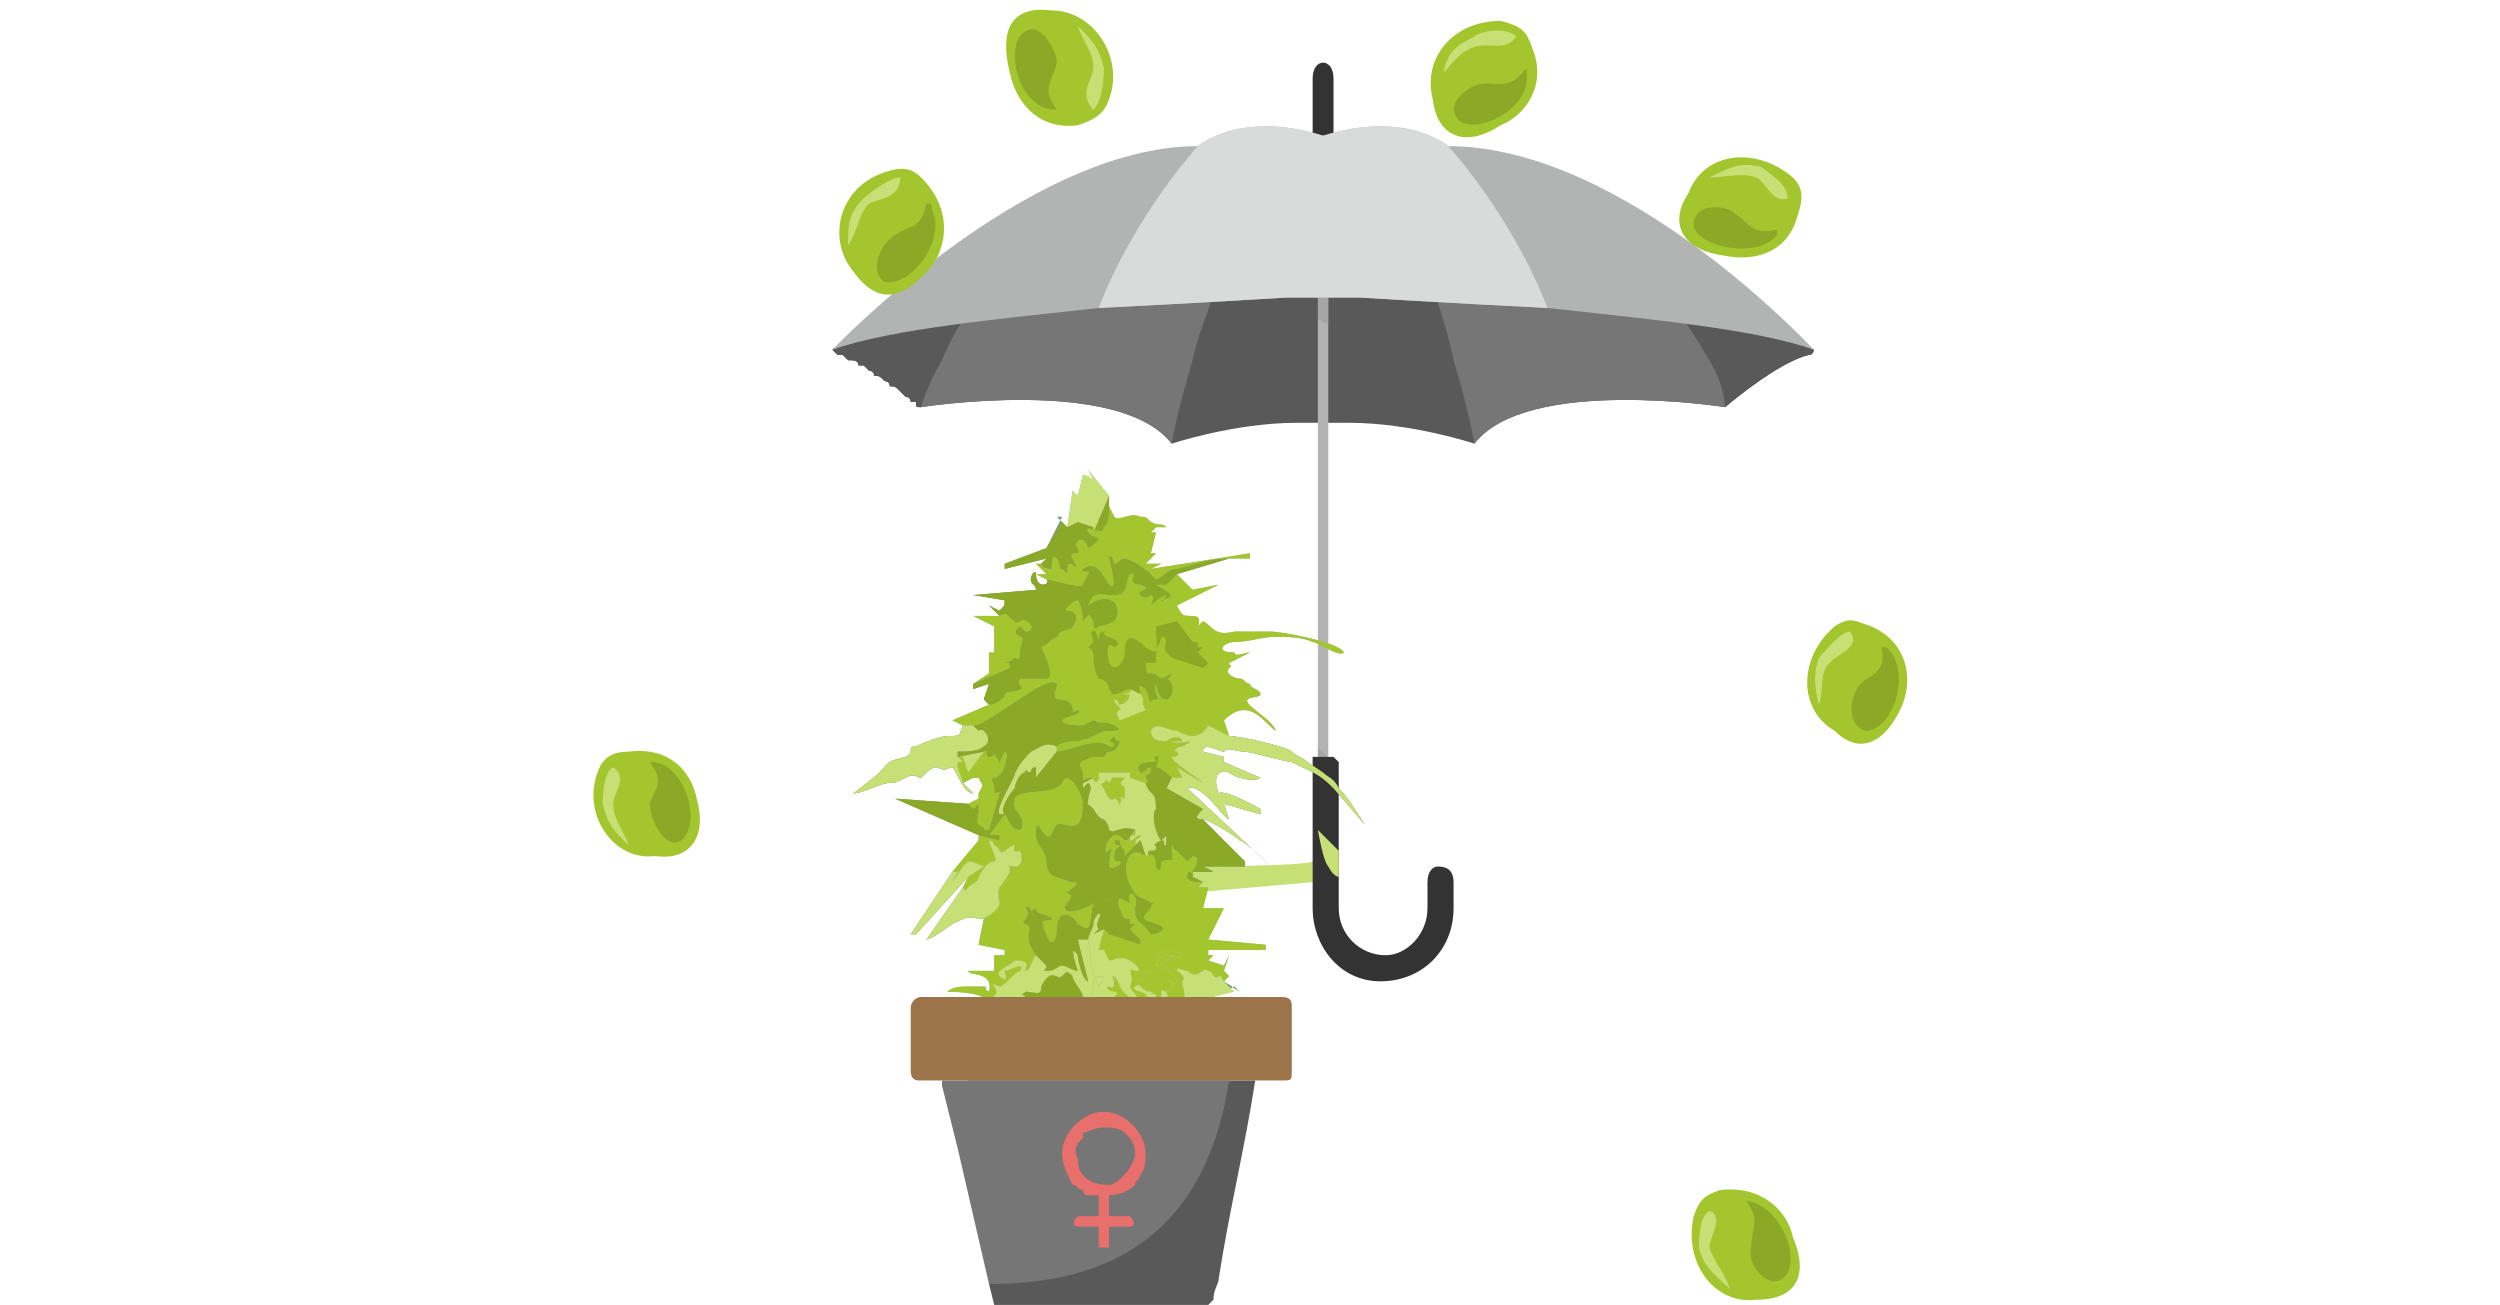 <?xml version="1.0" encoding="UTF-8"?>
<!DOCTYPE svg PUBLIC "-//W3C//DTD SVG 1.1//EN" "http://www.w3.org/Graphics/SVG/1.1/DTD/svg11.dtd">
<!-- Creator: CorelDRAW 2017 -->
<svg xmlns="http://www.w3.org/2000/svg" xml:space="preserve" width="364px" height="190px" version="1.1" style="shape-rendering:geometricPrecision; text-rendering:geometricPrecision; image-rendering:optimizeQuality; fill-rule:evenodd; clip-rule:evenodd"
viewBox="0 0 4.78 2.5"
 xmlns:xlink="http://www.w3.org/1999/xlink">
 <defs>
  <style type="text/css">
   <![CDATA[
    .fil0 {fill:none}
    .fil20 {fill:#767676}
    .fil22 {fill:#E86F6B}
    .fil16 {fill:#182716}
    .fil13 {fill:#365738}
    .fil11 {fill:#577759}
    .fil10 {fill:#678769}
    .fil14 {fill:#7C9B84}
    .fil19 {fill:#8AA927}
    .fil9 {fill:#9BB39C}
    .fil18 {fill:#A3C52D}
    .fil23 {fill:#A3C52D}
    .fil12 {fill:#ACBCB3}
    .fil15 {fill:#C6C7A9}
    .fil17 {fill:#C7D6BA}
    .fil1 {fill:#C7E076}
    .fil8 {fill:#D9DADA;fill-rule:nonzero}
    .fil7 {fill:#B2B3B3;fill-rule:nonzero}
    .fil3 {fill:#767676;fill-rule:nonzero}
    .fil6 {fill:#333333;fill-rule:nonzero}
    .fil2 {fill:#595959;fill-rule:nonzero}
    .fil21 {fill:#9C744A;fill-rule:nonzero}
    .fil4 {fill:#B3B3B3;fill-rule:nonzero}
    .fil5 {fill:#999999;fill-rule:nonzero;fill-opacity:0.502}
   ]]>
  </style>
 </defs>
 <g id="Слой_x0020_1">
  <polygon class="fil0" points="0,0 4.78,0 4.78,2.5 0,2.5 "/>
  <g id="_2062938993392">
   <path class="fil1" d="M2.26 1.66c0,0 0.24,0 0.25,-0.01 0.01,-0.01 0,0.04 0,0.04l-0.23 0.02 -0.02 -0.05z"/>
   <path class="fil2" d="M3.47 0.67c0,0 0,0.01 -0.01,0.01 -0.04,0.01 -0.1,0.05 -0.16,0.1 0,0 -0.38,-0.06 -0.48,0.07 0,0 -0.12,-0.04 -0.24,-0.04l-0.1 0c-0.12,0 -0.24,0.04 -0.24,0.04 -0.1,-0.13 -0.48,-0.07 -0.48,-0.07 -0.01,0 -0.01,0 -0.01,-0.01 -0.01,0 -0.01,0 -0.01,0 0,-0.01 -0.01,-0.01 -0.01,-0.01 -0.01,-0.01 -0.01,-0.01 -0.01,-0.01 0,0 0,0 0,0 -0.01,-0.01 -0.01,-0.01 -0.02,-0.01 0,-0.01 -0.01,-0.01 -0.01,-0.01 -0.01,-0.01 -0.01,-0.01 -0.02,-0.01 0,0 0,0 0,0 0,-0.01 -0.01,-0.01 -0.01,-0.01 0,0 -0.01,-0.01 -0.01,-0.01 0,0 -0.01,0 -0.01,0 0,-0.01 -0.01,-0.01 -0.02,-0.01 0,0 0,0 -0.01,-0.01 0,0 0,0 0,0 0,0 0,0 0,0 -0.01,0 -0.01,0 -0.01,0 0,0 0,0 0,0 -0.01,-0.01 -0.01,-0.01 -0.01,-0.01 0.06,-0.05 0.18,-0.1 0.31,-0.13 0.01,0 0.02,-0.01 0.03,-0.01 0.01,0 0.02,0 0.03,-0.01 0.01,0 0.02,0 0.03,0 0,0 0,0 0,0 0,-0.01 0.01,-0.01 0.02,-0.01 0.01,0 0.01,0 0.01,0 0,0 0.01,0 0.01,-0.01 0.01,0 0.01,0 0.01,0 0.01,0 0.01,0 0.01,0 0.02,0 0.04,-0.01 0.05,-0.01 0.01,0 0.02,0 0.02,-0.01 0,0 0.01,0 0.01,0 0.01,0 0.01,0 0.02,0 0.02,0 0.03,-0.01 0.04,-0.01 0,0 0,0 0,0 0.01,0 0.01,0 0.02,0 0,0 0,0 0,0l0.64 0c0,0 0.02,0 0.05,0.01 0.01,0 0.02,0 0.03,0 0,0 0.01,0 0.01,0 0,0 0.01,0.01 0.01,0.01 0,0 0,0 0,0 0.01,0 0.01,0 0.02,0 0,0 0.01,0 0.01,0 0.01,0.01 0.02,0.01 0.03,0.01 0.02,0 0.04,0.01 0.06,0.01 0,0 0,0 0.01,0.01 0,0 0,0 0,0 0,0 0,0 0,0 0.02,0 0.05,0.01 0.08,0.02 0.01,0 0.02,0 0.03,0.01 0,0 0.01,0 0.02,0 0.01,0 0.02,0.01 0.03,0.01 0,0 0.01,0 0.01,0.01 0.02,0 0.04,0.01 0.05,0.01 0.01,0.01 0.01,0.01 0.02,0.01 0,0 0,0 0,0 0.01,0 0.02,0.01 0.02,0.01 0.01,0 0.01,0 0.02,0.01 0,0 0,0 0.01,0 0.01,0 0.01,0.01 0.02,0.01 0,0 0.01,0 0.01,0.01 0.03,0.01 0.05,0.03 0.07,0.04z"/>
   <path class="fil3" d="M2.37 0.47c-0.01,0.01 -0.02,0.03 -0.03,0.04 -0.02,0.06 -0.05,0.13 -0.06,0.18 -0.03,0.1 -0.04,0.16 -0.04,0.16 -0.1,-0.13 -0.48,-0.07 -0.48,-0.07 -0.01,0 -0.01,0 -0.01,-0.01 -0.01,0 -0.01,0 -0.01,0 0,-0.01 -0.01,-0.01 -0.01,-0.01 -0.01,-0.01 -0.01,-0.01 -0.01,-0.01 0,0 0,0 0,0 -0.01,-0.01 -0.01,-0.01 -0.02,-0.01 0,-0.01 -0.01,-0.01 -0.01,-0.01 -0.01,-0.01 -0.01,-0.01 -0.02,-0.01 0,0 0,0 0,0 0,-0.01 -0.01,-0.01 -0.01,-0.01 0,0 -0.01,-0.01 -0.01,-0.01 0,0 -0.01,0 -0.01,0 0,-0.01 -0.01,-0.01 -0.02,-0.01 0,0 0,0 -0.01,-0.01 0,0 0,0 0,0 0,0 0,0 0,0 -0.01,0 -0.01,0 -0.01,0 0,0 0,0 0,0 -0.01,-0.01 -0.01,-0.01 -0.01,-0.01 0.06,-0.05 0.18,-0.1 0.31,-0.13 0.01,0 0.02,-0.01 0.03,-0.01 0.01,0 0.02,0 0.03,-0.01 0.01,0 0.02,0 0.03,0 0,0 0,0 0,0 0,-0.01 0.01,-0.01 0.02,-0.01 0.01,0 0.01,0 0.01,0 0,0 0.01,0 0.01,-0.01 0.01,0 0.01,0 0.01,0 0.01,0 0.01,0 0.01,0 0.02,0 0.04,-0.01 0.05,-0.01 0.01,0 0.02,0 0.02,-0.01 0,0 0.01,0 0.01,0 0.01,0 0.01,0 0.02,0 0.02,0 0.03,-0.01 0.04,-0.01 0,0 0,0 0,0 0.01,0 0.01,0 0.02,0 0,0 0,0 0,0l0.16 0z"/>
   <path class="fil3" d="M3.47 0.67c0,0 0,0.01 -0.01,0.01 -0.04,0.01 -0.1,0.05 -0.16,0.1 0,0 -0.38,-0.06 -0.48,0.07 0,0 -0.01,-0.06 -0.04,-0.16 -0.01,-0.05 -0.03,-0.12 -0.06,-0.18 -0.01,-0.01 -0.02,-0.03 -0.02,-0.04l0.15 0c0,0 0.02,0 0.05,0.01 0.01,0 0.02,0 0.03,0 0,0 0.01,0 0.01,0 0,0 0.01,0.01 0.01,0.01 0,0 0,0 0,0 0.01,0 0.01,0 0.02,0 0,0 0.01,0 0.01,0 0.01,0.01 0.02,0.01 0.03,0.01 0.02,0 0.04,0.01 0.06,0.01 0,0 0,0 0.01,0.01 0,0 0,0 0,0 0,0 0,0 0,0 0.02,0 0.05,0.01 0.08,0.02 0.01,0 0.02,0 0.03,0.01 0,0 0.01,0 0.02,0 0.01,0 0.02,0.01 0.03,0.01 0,0 0.01,0 0.01,0.01 0.02,0 0.04,0.01 0.05,0.01 0.01,0.01 0.01,0.01 0.02,0.01 0,0 0,0 0,0 0.01,0 0.02,0.01 0.02,0.01 0.01,0 0.01,0 0.02,0.01 0,0 0,0 0.01,0 0.01,0 0.01,0.01 0.02,0.01 0,0 0.01,0 0.01,0.01 0.03,0.01 0.05,0.03 0.07,0.04z"/>
   <path class="fil2" d="M1.9 0.54c-0.05,0.05 -0.08,0.1 -0.1,0.15 -0.03,0.05 -0.04,0.09 -0.04,0.09 -0.01,0 -0.01,0 -0.01,-0.01 -0.01,0 -0.01,0 -0.01,0 0,-0.01 -0.01,-0.01 -0.01,-0.01 -0.01,-0.01 -0.01,-0.01 -0.01,-0.01 0,0 0,0 0,0 -0.01,-0.01 -0.01,-0.01 -0.02,-0.01 0,-0.01 -0.01,-0.01 -0.01,-0.01 -0.01,-0.01 -0.01,-0.01 -0.02,-0.01 0,0 0,0 0,0 0,-0.01 -0.01,-0.01 -0.01,-0.01 0,0 -0.01,-0.01 -0.01,-0.01 0,0 -0.01,0 -0.01,0 0,-0.01 -0.01,-0.01 -0.02,-0.01 0,0 0,0 -0.01,-0.01 0,0 0,0 0,0 0,0 0,0 0,0 -0.01,0 -0.01,0 -0.01,0 0,0 0,0 0,0 -0.01,-0.01 -0.01,-0.01 -0.01,-0.01 0.06,-0.05 0.18,-0.1 0.31,-0.13z"/>
   <path class="fil2" d="M3.47 0.67c0,0 0,0.01 -0.01,0.01 -0.04,0.01 -0.1,0.05 -0.16,0.1 0,0 0,-0.04 -0.03,-0.09 -0.03,-0.05 -0.06,-0.1 -0.11,-0.15 0.01,0 0.02,0 0.03,0.01 0,0 0.01,0 0.02,0 0.01,0 0.02,0.01 0.03,0.01 0,0 0.01,0 0.01,0.01 0.02,0 0.04,0.01 0.05,0.01 0.01,0.01 0.01,0.01 0.02,0.01 0,0 0,0 0,0 0.01,0 0.02,0.01 0.02,0.01 0.01,0 0.01,0 0.02,0.01 0,0 0,0 0.01,0 0.01,0 0.01,0.01 0.02,0.01 0,0 0.01,0 0.01,0.01 0.03,0.01 0.05,0.03 0.07,0.04z"/>
   <g>
    <path class="fil4" d="M2.54 0.17l0 1.37c0,0.01 0,0.02 -0.01,0.02 -0.01,0 -0.01,-0.01 -0.01,-0.02l0 -1.37c0,0 0,-0.01 0.01,-0.01 0.01,0 0.01,0.01 0.01,0.01z"/>
   </g>
   <path class="fil5" d="M2.54 1.46l0 0.13 -0.02 0 0 -0.16c0,0.01 0.02,0.01 0.02,0.03z"/>
   <path class="fil5" d="M2.54 0.51l0 0.11c0,0 -0.01,0 -0.02,-0.01l0 -0.1 0.02 0z"/>
   <g>
    <path class="fil6" d="M2.75 1.66c-0.01,0 -0.02,0.01 -0.02,0.03l0 0.05c0,0.05 -0.04,0.09 -0.08,0.09 -0.05,0 -0.09,-0.04 -0.09,-0.09l0 -0.28c0,0 -0.01,-0.01 -0.01,-0.01l-0.04 0c0,0 0,0.01 0,0.01l0 0.28c0,0.07 0.05,0.14 0.13,0.14 0.08,0 0.14,-0.06 0.14,-0.14l0 -0.05c0,-0.02 -0.01,-0.03 -0.03,-0.03z"/>
   </g>
   <g>
    <path class="fil6" d="M2.53 0.35c-0.01,0 -0.02,-0.01 -0.02,-0.02l0 -0.18c0,-0.02 0.01,-0.03 0.02,-0.03 0.01,0 0.02,0.01 0.02,0.03l0 0.18c0,0.01 -0.01,0.02 -0.02,0.02z"/>
   </g>
   <path class="fil7" d="M3.47 0.67c-0.11,-0.04 -0.33,-0.06 -0.51,-0.08 -0.2,-0.01 -0.36,-0.02 -0.36,-0.02l-0.14 0c0,0 -0.16,0.01 -0.36,0.02 -0.18,0.02 -0.4,0.04 -0.51,0.08 0,0 0.37,-0.39 0.7,-0.39 0,0 0.08,-0.07 0.24,-0.02 0.16,-0.05 0.24,0.02 0.24,0.02 0.34,0 0.7,0.39 0.7,0.39z"/>
   <path class="fil8" d="M2.96 0.59c-0.2,-0.01 -0.36,-0.02 -0.36,-0.02l-0.14 0c0,0 -0.16,0.01 -0.36,0.02 0.07,-0.18 0.19,-0.31 0.19,-0.31 0,0 0.08,-0.07 0.24,-0.02 0.16,-0.05 0.24,0.02 0.24,0.02 0,0 0.12,0.13 0.19,0.31z"/>
   <g>
    <path class="fil9" d="M2.14 1.33l0.02 0c0,0.01 -0.01,0.02 -0.02,0.02 0,0.01 0,-0.01 -0.01,-0.01 0,0.01 0.02,0.02 0.01,0.02 -0.01,0.01 0,0.01 0,0.02 0,0 0.05,-0.02 0.05,-0.02 0.01,0 0.02,0 0,0 -0.01,-0.01 0,-0.02 -0.01,-0.03 0,-0.01 -0.03,-0.01 -0.02,-0.01 0.01,0.01 -0.02,0.01 -0.02,0.01zm0.1 -0.04c-0.03,0.02 -0.02,0 -0.04,0 -0.01,0 -0.03,0 -0.04,0.01 0,0.01 0.02,0.01 0.03,0.02 0.02,0.04 0,0.02 0.02,0.02 0.01,0 -0.01,-0.02 0,-0.03 0,-0.01 0,0.03 0.02,0.03 0.01,0 0.02,-0.03 0,-0.04 -0.01,0 0,0.01 0.01,-0.01zm0.01 -0.19l0.03 0.03 0.05 -0.01 -0.08 0.04c0.01,0.02 0.01,0.02 0.03,0.02 0.02,0 0.01,0.02 0.01,0.02l0.01 -0.01c0.02,0.01 0.02,0.03 0.06,0.02 0.03,0 0.04,0 0.07,0 0.02,0 0.13,0.02 0.14,0.04 -0.01,0.01 -0.05,-0.02 -0.06,-0.02 -0.02,-0.01 -0.05,-0.01 -0.07,-0.01 -0.03,0 -0.05,0.01 -0.08,0.01 -0.02,0 -0.04,0.02 0,0.02l0 0c0,0.01 0.02,0 0.03,0l-0.04 0.02c0,0.01 0.01,0 0,0.01 -0.01,0.01 0.01,0.02 0.02,0.02 0.01,0 0.01,0.01 0.02,0.01 0,0.01 0.02,0.01 0.02,0.02 0,0.01 -0.05,0 -0.01,0.03 0.01,0.01 0.03,0.02 0.04,0.04 -0.02,-0.01 -0.05,-0.07 -0.1,-0.02l0 0 0.01 0.03c-0.02,-0.01 -0.04,-0.02 -0.04,-0.02 -0.02,0.03 -0.04,0.02 -0.06,0.01 -0.02,0 -0.04,-0.02 -0.05,0 0,0.02 0.02,0.02 0.03,0.02 0.01,-0.01 0.03,-0.01 0.03,0 0,0 -0.03,0 -0.02,0 0.01,0.01 0.06,-0.01 0.02,0.01 -0.01,0 -0.02,0.01 -0.01,0.01 0.01,0.01 -0.01,0.01 -0.01,0.01 0,0.01 0.05,0.04 0.06,0.05l-0.05 -0.03 0.01 0.02 -0.02 0c0,0 -0.02,-0.02 -0.03,-0.02 0,0 0.01,-0.03 0,-0.02 -0.01,0 0,0 0,0.01 0,0 -0.01,0 -0.01,0 -0.02,0 -0.03,0.01 -0.02,0.02 0.01,0 0.01,-0.01 0.02,-0.01 0,0 0,0.01 0,0.01 -0.01,0.01 -0.01,0 -0.01,0.01 0.01,0.01 0,0.01 0,0.01l-0.03 -0.01 0 -0.01 -0.04 0 -0.02 0 0 0.01c0,0.01 -0.01,0.01 -0.01,0 -0.03,0 -0.02,0.02 -0.02,-0.01 -0.01,-0.02 -0.01,-0.02 0.02,-0.03 0.01,0 0.01,0 0.02,0 0.01,-0.01 0,-0.01 0.01,-0.01 0.01,0 0.02,-0.01 0.02,-0.02 -0.01,0 -0.01,-0.01 -0.01,-0.01 0,0 -0.01,0.01 -0.01,0.01 0,0 0.01,0 0.01,0.01 0,0 -0.01,0 -0.01,0 -0.02,-0.02 -0.08,0.01 -0.1,0.01l0 -0.01c0.01,-0.01 0.03,-0.01 0.04,-0.01 0.03,-0.01 0.01,0 0.03,-0.01 0.02,-0.01 0.02,-0.01 0.03,-0.01 0.01,0 0.03,0 0.01,-0.01 -0.02,-0.01 -0.02,0 -0.04,-0.01 0,0 -0.02,0.01 -0.02,0.01 -0.01,0 -0.04,0 -0.04,-0.01 0.01,-0.01 0.04,-0.01 0.03,-0.02 0,0 -0.01,0.01 -0.01,0 0,-0.02 -0.02,-0.02 -0.03,-0.02 -0.01,-0.01 0,-0.02 0,-0.03 -0.02,-0.02 -0.13,0.08 -0.16,0.08l0 0 0 0 -0.02 0 -0.02 -0.01 0 0 0.07 -0.03c0.01,0 0.03,-0.01 0.03,-0.02 0.01,-0.01 0.01,0 0.03,-0.01 0.01,0 -0.01,-0.01 0,-0.02 0.01,0 0.04,0 0.05,0 0.02,0 -0.01,-0.06 -0.01,-0.06 0.02,-0.01 0.01,-0.01 0.03,-0.02 0.01,-0.02 0.03,-0.01 0.03,-0.02 0.01,-0.01 0.01,-0.03 -0.01,-0.03 -0.01,0 0.01,-0.02 0.02,-0.02 0.01,0.01 0.01,0.04 0.01,0.04 0.01,-0.01 0.01,-0.02 0.02,0 0,0.01 0,0.02 0.01,0.01 0.01,0 0.03,-0.01 0.03,-0.01 0.02,-0.03 -0.01,-0.06 -0.05,-0.03 0.01,-0.03 0.02,-0.02 0.05,-0.02 0.03,0 0.02,-0.03 0.03,-0.04 0.02,-0.01 -0.01,0.02 0.02,0.02 0.03,0.01 -0.01,0.01 0,0.02 0.01,0.01 0.02,0 0.02,0 0.01,0 0,0.02 0,0.02 0,0 0.02,-0.02 0.03,-0.02 0,0 -0.01,0.02 -0.01,0.01 0.04,-0.01 0,-0.02 -0.01,-0.03 0,0 0.01,0 0.02,0 0,0 0.01,-0.01 0.02,-0.02z"/>
    <path class="fil9" d="M2.09 1.73c-0.01,0.04 0,0.06 -0.03,0.04 -0.01,-0.02 -0.04,-0.03 -0.04,0.01 0,0.02 -0.01,0.04 -0.02,0.01 -0.02,-0.04 0.01,-0.02 0.01,-0.03 0.01,0 -0.02,-0.01 -0.02,-0.01 -0.01,0 -0.01,-0.01 -0.01,-0.01 -0.01,0 0,0.02 0,0.02 0,0 -0.01,-0.03 -0.02,-0.02 0,0 0.01,0.01 0,0.02 0,0 -0.01,0.01 0,0.01 0.02,0.01 -0.01,0.02 0.02,0.06 -0.01,0.01 -0.01,0.03 -0.02,0.03 0,-0.01 0.01,-0.02 -0.02,-0.02 -0.01,0.01 -0.04,0.02 -0.03,0.03 0.02,0.02 0.01,-0.01 0.01,-0.01 0.01,0 0.04,-0.02 0.03,0 -0.01,0 -0.03,0.03 -0.04,0.03 0,0 -0.02,-0.01 -0.01,0 0.01,0.02 0,0.01 -0.01,0.03 -0.01,-0.02 -0.07,-0.02 -0.08,-0.02 0.01,-0.01 0.03,-0.01 0.04,-0.01 0.06,0 0.02,0 0.04,0.01 0.01,-0.04 -0.04,-0.03 -0.04,-0.04l0.05 0c0,0 0,-0.02 0,-0.03l-0.02 0 0 0 0.04 0 0 -0.01 -0.05 -0.01 0.01 -0.05c0.05,-0.03 0.02,-0.03 0.03,-0.06 0.01,-0.01 0.02,-0.03 0.02,-0.03 0,-0.02 -0.01,-0.01 0.01,-0.01 0.02,0 0.01,-0.03 0.01,-0.03 -0.03,0.01 0.01,-0.03 -0.03,0 -0.01,0.01 -0.01,-0.01 -0.02,-0.01 0,-0.01 -0.01,-0.01 -0.01,-0.01 0,0.01 0.02,0.04 0.01,0.04 -0.01,0 -0.02,0.01 -0.03,0.03 0,0.01 -0.01,0.01 -0.02,0.02 -0.01,0.01 0,0.01 -0.01,0l0.01 -0.02 0.03 -0.02c0,0 -0.02,-0.01 -0.03,-0.01l-0.01 0.01 0 0 -0.02 0.03 0 0 0.01 -0.02 -0.01 0 0.05 -0.06 0 0 0 -0.01 0.04 0.01 0 -0.01 -0.02 0 0.03 -0.04c0.01,0.01 0.01,0.03 0.03,0.03 0.01,-0.01 0,-0.03 -0.01,-0.04 -0.02,-0.05 0.07,-0.02 0.09,-0.05 0.01,-0.03 0.04,0.02 0.04,0.04 0,0.07 -0.04,0.03 -0.05,0.04 -0.01,0.01 -0.01,0.04 -0.03,0.01 -0.01,-0.02 -0.01,0 -0.01,0.01 0,0.02 0.02,0.03 0.02,0.05 0,0.03 0.02,0.03 0.05,0.04 0.02,0 0,0.01 -0.01,0.02 -0.01,0 0.02,0 0,0.02 -0.02,0.03 0.04,0.01 0.05,0z"/>
    <path class="fil9" d="M2.3 1.69l-0.01 0.01 0.02 0 -0.01 0.04 0.04 0 0 0 -0.03 0.06 0.11 0.01 0 0.01 -0.11 0 0 0.01 0.01 0 -0.01 0.01c0,0 0.03,0.01 0.03,0.01l0.01 -0.02 0 0 -0.01 0.03 0.01 0.01 -0.01 0.01c-0.01,-0.01 0,-0.01 -0.01,-0.01 -0.01,0.01 -0.01,-0.01 -0.02,-0.01 -0.01,-0.01 -0.02,0.02 -0.04,0 -0.01,0 -0.02,-0.01 -0.02,0 0,0 0.02,0.01 0.01,0.02 0,0.01 0.01,0.03 0,0.04 0,0.01 -0.02,0.03 -0.03,0.03 -0.01,0 -0.02,0 -0.02,0 0,0.01 -0.01,0.02 -0.01,0.01 0,-0.04 0.03,-0.01 0.02,-0.03 -0.01,-0.02 0.02,0 0.01,-0.03 0.02,-0.01 0.01,-0.01 0.01,-0.02 -0.01,0 0.01,0.01 0.01,0 -0.01,-0.02 -0.02,-0.02 -0.02,-0.03 -0.01,-0.01 0.01,-0.01 0.01,-0.02 -0.01,0.01 -0.02,0.02 -0.03,0.02 0,-0.01 0.01,-0.02 0.02,-0.02 0.01,0 0.03,0.01 0.03,0 -0.01,-0.01 -0.02,-0.01 -0.03,-0.01 -0.05,0.02 0.01,0.04 -0.02,0.04 -0.03,0 -0.01,0.01 -0.03,0.02 -0.01,0 -0.01,-0.02 -0.01,-0.02 0.02,0 -0.01,-0.02 -0.01,-0.02 -0.02,-0.01 -0.03,0 -0.04,0l-0.01 -0.02 -0.01 0 0.01 -0.04 0.01 0.01 0.06 0.02 0 -0.01 -0.02 -0.02 0.01 -0.01 -0.01 0 0 -0.01 -0.01 0c0,0 -0.02,-0.03 -0.01,-0.04 0,0 0.02,0.01 0.02,0.01 -0.01,-0.03 0.02,-0.02 0.01,0.01 0,0.03 0.01,0.02 0.03,0.05 0.01,0 0.04,-0.01 0.01,-0.02 -0.03,-0.01 -0.03,-0.01 -0.01,-0.03 0,-0.01 0.01,-0.01 0,-0.01 -0.01,-0.01 -0.03,-0.01 -0.03,-0.02 -0.03,-0.03 -0.02,-0.1 0.02,-0.07l0 0c0.02,-0.01 0.02,0.01 0.02,0.02 0.01,0.02 0.01,-0.01 0.01,-0.01 0.03,-0.01 0.02,0.01 0.02,-0.02 0,-0.03 0,0 0.01,0 0.01,0.01 0.01,0.01 0.02,0.02 0,0 0.01,-0.01 0.01,-0.01 0.02,0 0,0.03 0,0.03 0,0.01 -0.01,-0.01 -0.01,0.01 0,0.01 0.02,0.01 0.03,0.01z"/>
    <path class="fil10" d="M2.09 1.49l-0.02 0.01 0 0.01 0.01 -0.01c0.01,0.01 0,0.02 0,0.03 0,0.02 -0.01,0 0.01,0.02 0,0 0.01,0.02 0.02,0.02 0.01,0.01 0.01,0.02 0.01,0.02 0.01,0.01 0.02,-0.01 0.05,0 -0.01,0.01 -0.01,0.02 -0.02,0.02 -0.01,-0.01 -0.01,-0.01 -0.02,-0.01 -0.02,0.01 -0.02,0.04 -0.01,0.03 0.01,-0.02 0,0.01 0,0.03 0.01,0.01 0.03,-0.01 0.02,-0.01 -0.01,0 -0.01,0 -0.01,-0.01 0,-0.02 0.02,-0.02 0.01,-0.02 -0.01,0 -0.01,-0.01 -0.01,-0.01 0,0 0,0 0.01,0 0,0 0,0.01 0.01,0.02 0,0 0,0 0,0.01 0,0 0.02,-0.02 0.02,-0.02l0.01 -0.01 0.01 0.03c-0.04,-0.03 -0.05,0.04 -0.02,0.07 0,0.01 0.02,0.01 0.03,0.02 0.01,0 0,0 0,0.01 -0.02,0.02 -0.02,0.02 0.01,0.03 0.03,0.01 0,0.02 -0.01,0.02 -0.02,-0.03 -0.03,-0.02 -0.03,-0.05 0.01,-0.03 -0.02,-0.04 -0.01,-0.01 0,0 -0.02,-0.01 -0.02,-0.01 -0.01,0.01 0.01,0.04 0.01,0.04l-0.03 -0.04 0 0 -0.03 0.01c-0.01,0.01 -0.07,0.03 -0.05,0 0.02,-0.02 -0.01,-0.02 0,-0.02 0.01,-0.01 0.03,-0.02 0.01,-0.02 -0.03,-0.01 -0.05,-0.01 -0.05,-0.04 0,-0.02 -0.02,-0.03 -0.02,-0.05 0,-0.01 0,-0.03 0.01,-0.01 0.02,0.03 0.02,0 0.03,-0.01 0.01,-0.01 0.05,0.03 0.05,-0.04 0,-0.02 -0.03,-0.07 -0.04,-0.04 -0.02,0.03 -0.11,0 -0.09,0.05 0.01,0.01 0.02,0.03 0.01,0.04 -0.02,0 -0.02,-0.02 -0.03,-0.03l0 0c-0.01,-0.01 0.01,-0.04 0.02,-0.05 0,-0.01 0.01,-0.03 0.02,-0.03 0,-0.01 0,0 0.01,0 0,0 0,-0.01 0.01,-0.01l0 0.02 0.04 -0.05c0.02,0 0.08,-0.03 0.1,-0.01 0,0 0.01,0 0.01,0 0,-0.01 -0.01,-0.01 -0.01,-0.01 0,0 0.01,-0.01 0.01,-0.01 0,0 0,0.01 0.01,0.01 0,0.01 -0.01,0.02 -0.02,0.02 -0.01,0 0,0 -0.01,0.01 -0.01,0 -0.01,0 -0.02,0 -0.03,0.01 -0.03,0.01 -0.02,0.03 0,0.03 -0.01,0.01 0.02,0.01z"/>
    <path class="fil10" d="M2.35 1.07l-0.1 0.03c-0.01,0.01 -0.02,0.02 -0.02,0.02 -0.01,0 -0.02,0 -0.02,0 0.01,0.01 0.05,0.02 0.01,0.03 0,0.01 0.01,-0.01 0.01,-0.01 -0.01,0 -0.03,0.02 -0.03,0.02 0,0 0.01,-0.02 0,-0.02 0,0 -0.01,0.01 -0.02,0 -0.01,-0.01 0.03,-0.01 0,-0.02 -0.03,0 0,-0.03 -0.02,-0.02 -0.01,0.01 0,0.04 -0.03,0.04 -0.03,0 -0.04,-0.01 -0.05,0.02 0.04,-0.03 0.07,0 0.05,0.03 0,0 -0.02,0.01 -0.03,0.01 -0.01,0.01 -0.01,0 -0.01,-0.01 -0.01,-0.02 -0.01,-0.01 -0.02,0 0,0 0,-0.03 -0.01,-0.04 -0.01,0 -0.03,0.02 -0.02,0.02 0.02,0 0.02,0.02 0.01,0.03 0,0.01 -0.02,0 -0.03,0.02 -0.02,0.01 -0.01,0.01 -0.03,0.02 0,0 0.03,0.06 0.01,0.06 -0.01,0 -0.04,0 -0.05,0 -0.01,0.01 0.01,0.02 0,0.02 -0.02,0.01 -0.02,0 -0.03,0.01 0,0.01 -0.02,0.02 -0.03,0.02l-0.01 -0.01 0 0 0.01 -0.03 0 0 -0.03 0.01 0 0.01 0 -0.02 0.07 -0.03 0 -0.01 -0.01 0c0,0 0.02,-0.01 0.02,-0.01 0.01,0.01 0.01,-0.01 0.01,-0.02 0,0 0.01,-0.02 0,-0.02 -0.02,-0.01 0,-0.02 0,-0.02 0,0 0.01,0.01 0.01,0.01 0.02,0 0.01,-0.02 0,-0.02 0,-0.01 -0.02,0.01 -0.02,0 -0.02,-0.01 -0.01,-0.02 -0.03,-0.01l-0.02 -0.02 0.02 0.01c0.01,-0.01 0.01,-0.01 0.01,-0.02l-0.06 -0.01 0 0 0.12 -0.01c0,-0.01 -0.01,-0.01 -0.01,-0.02 0,-0.01 0.01,-0.02 0.01,-0.01 0,0.03 0.03,0.02 0.02,0.01 0.01,0 0.07,0.02 0.07,0.01 0,0 0.01,-0.02 0.01,-0.02 0.01,-0.01 -0.02,0 -0.01,-0.01 0.03,-0.02 0.04,0.02 0.05,0.03 0.02,0.02 0,-0.05 0,-0.05 0,-0.01 0.01,0 0.01,0.01 0.01,0 0.01,-0.01 0.02,-0.01 0.03,0.01 0.04,0.02 0.06,0.04 0.01,0 0.02,-0.02 0.04,-0.02 0.04,-0.01 0.06,-0.02 0.1,-0.02z"/>
    <path class="fil10" d="M2.02 1.43c-0.02,-0.01 -0.03,0 -0.05,0.01 -0.01,0.01 -0.02,0.02 -0.03,0.04 0,0.01 -0.04,0.07 -0.03,0.08l0.01 0 -0.03 0.04 0.02 0 0 0.01 -0.04 -0.01 -0.16 -0.07 0 0 0.14 0.01 0.01 0.01 0.01 -0.01 0 0.02 -0.01 0c0.02,0 0,0.01 0.01,0.02 0.01,0.01 0.01,0 0.01,0.01 0,0 0.01,0 0.01,0 0,0 0.02,-0.07 0.02,-0.07 0,-0.01 -0.01,0.01 -0.01,-0.01 0,-0.01 -0.01,-0.02 0,-0.02 0.02,0 0.03,-0.05 0.02,-0.05l-0.01 0.02c-0.02,-0.03 0,-0.01 -0.02,-0.01 -0.01,0 0,-0.02 -0.01,-0.01l-0.05 0.01 0 -0.01c0.02,0 0.04,0 0.05,-0.01 0.02,-0.01 0,-0.04 -0.01,-0.03l0.01 0.01 0 0 -0.02 -0.02c0.03,0 0.14,-0.1 0.16,-0.08 0,0.01 -0.01,0.02 0,0.03 0.01,0 0.03,0 0.03,0.02 0,0.01 0.01,0 0.01,0 0.01,0.01 -0.02,0.01 -0.03,0.02 0,0.01 0.03,0.01 0.04,0.01 0,0 0.02,-0.01 0.02,-0.01 0.02,0.01 0.02,0 0.04,0.01 0.02,0.01 0,0.01 -0.01,0.01 -0.01,0 -0.01,0 -0.03,0.01 -0.02,0.01 0,0 -0.03,0.01 -0.01,0 -0.03,0 -0.04,0.01z"/>
    <path class="fil11" d="M2.35 1.41c0.02,0 0.11,0.02 0.12,0.03 0.01,0.01 0.02,0.01 0.03,0.02 0,0 0.03,0.02 0.03,0.02 0.01,0.01 0.02,0.01 0.03,0.03 0.02,0.02 0.03,0.04 0.05,0.07l-0.06 -0.07c-0.03,-0.03 -0.04,-0.03 -0.08,-0.05 -0.01,0 -0.08,-0.02 -0.09,-0.02 -0.02,0 -0.03,-0.01 -0.04,0 -0.01,0 -0.04,-0.02 -0.04,0l0.04 0.01 0 0.01 0.07 0.03c-0.01,0.01 -0.05,0 -0.06,-0.01 -0.04,-0.01 -0.02,0.04 -0.02,0.04 0.01,-0.01 0.08,0.03 0.08,0.03l0 0.01 -0.07 -0.02 0.01 0.03c-0.01,0 -0.05,-0.07 -0.08,-0.06l0.16 0.15 0 0c0,0 -0.05,-0.05 -0.06,-0.05 -0.01,-0.01 -0.06,-0.04 -0.07,-0.04 -0.02,0 0,-0.02 0,-0.02l0 0 -0.07 -0.04 0 0 0.01 -0.02 0.02 0 -0.01 -0.02 0.05 0.03c-0.01,-0.01 -0.06,-0.04 -0.06,-0.05 0,0 0.02,0 0.01,-0.01 -0.01,0 0,-0.01 0.01,-0.01 0.04,-0.02 -0.01,0 -0.02,-0.01 -0.01,0 0.02,0 0.02,0 0,-0.01 -0.02,-0.01 -0.03,0 -0.01,0 -0.03,0 -0.03,-0.02 0.01,-0.02 0.03,0 0.05,0 0.02,0.01 0.04,0.02 0.06,-0.01 0,0 0.02,0.01 0.04,0.02z"/>
    <path class="fil10" d="M2.24 1.49l-0.01 0.02 0 0 0.07 0.04 0 0c0,0 -0.02,0.02 0,0.02l0.08 0.08 0 0.01 -0.08 0 0 0 0.02 0.01 -0.04 0 0 0.01 0.02 0.01c-0.01,0 -0.03,0 -0.03,-0.01 0,-0.02 0.01,0 0.01,-0.01 0,0 0.02,-0.03 0,-0.03 0,0 -0.01,0.01 -0.01,0.01 -0.01,-0.01 -0.01,-0.01 -0.02,-0.02 -0.01,0 -0.01,-0.03 -0.01,0 0,0.03 0.01,0.01 -0.02,0.02 0,0 0,0.03 -0.01,0.01 0,-0.01 0,-0.03 -0.02,-0.02 0.01,0 0,-0.01 0.01,-0.01 0.01,0 0.01,0 0.01,-0.01 -0.01,0 0.01,-0.01 0.01,-0.01 0.01,0 0,0.01 0.01,0.01l0 -0.02 -0.01 0.01c-0.01,-0.01 -0.02,-0.05 -0.01,-0.06 0,-0.04 -0.01,-0.02 -0.02,-0.05 0,0 0.01,0 0,-0.01 0,-0.01 0,0 0.01,-0.01 0,0 0,-0.01 0,-0.01 -0.01,0 -0.01,0.01 -0.02,0.01 -0.01,-0.01 0,-0.02 0.02,-0.02 0,0 0.01,0 0.01,0 0,-0.01 -0.01,-0.01 0,-0.01 0.01,-0.01 0,0.02 0,0.02 0.01,0 0.03,0.02 0.03,0.02z"/>
    <path class="fil12" d="M2.35 1.07c-0.04,0 -0.06,0.01 -0.1,0.02 -0.02,0 -0.03,0.02 -0.04,0.02 -0.02,-0.02 -0.03,-0.03 -0.06,-0.04 -0.01,0 -0.01,0.01 -0.02,0.01 0,-0.01 -0.01,-0.02 -0.01,-0.01 0,0 0.02,0.07 0,0.05 -0.01,-0.01 -0.02,-0.05 -0.05,-0.03 -0.01,0.01 0.02,0 0.01,0.01 0,0 -0.01,0.02 -0.01,0.02 0,0.01 -0.06,-0.01 -0.07,-0.01l-0.02 -0.01 0.02 0 0 0 -0.02 -0.02 0.01 0c0,0.01 0.02,0.01 0.02,0.01 0,-0.01 0,-0.03 0.01,-0.02 0.01,0.01 0,0.02 0.01,0.02 0.01,0.01 0.01,0.01 0.01,0 0,-0.03 0.03,0.02 0.01,-0.02 -0.01,-0.02 0.02,0 0.01,-0.02 -0.01,-0.01 0.01,-0.03 0.02,0 0,0 0.02,-0.01 0.02,-0.02 0,0 -0.01,0 -0.02,-0.01 -0.01,-0.02 0.03,0.01 0.03,-0.01 0.01,-0.01 0.01,-0.02 0.01,-0.04l0.01 0.02c0.01,0.01 0.03,-0.01 0.05,0 0.01,0 0.01,0 0.02,0.01 0.02,0.01 0.02,0 0.03,0.01l-0.02 0 -0.01 0.01 0.01 0 -0.01 0.04 0.01 0 -0.02 0.02 0.03 0 -0.02 0.01 0 0 0.19 -0.03 0 0.01 -0.04 0z"/>
    <path class="fil11" d="M2.1 1.94c-0.02,0 -0.02,-0.01 -0.03,-0.03 0,-0.01 -0.02,-0.03 -0.02,-0.04 0,0 0,0.01 0,0 -0.01,-0.01 -0.01,-0.01 -0.02,0 -0.01,0.01 -0.02,-0.02 -0.04,0.02 0,0.02 -0.01,0.01 -0.03,0.01 -0.01,0.01 -0.01,0 0,0.01 0,0.01 -0.01,0.02 -0.02,0.01 0,-0.01 -0.03,0.01 -0.02,0.02 0,0 0.03,-0.02 0.05,0l0.01 0 -0.03 0.01 0 -0.01 0 0.03 -0.04 0 0 0 0 -0.02 -0.02 0.02 -0.03 0c0.21,-0.07 0.13,-0.07 0.03,-0.05 0.01,-0.02 0.02,-0.01 0.01,-0.03 -0.01,-0.01 0.01,0 0.01,0 0.01,0 0.03,-0.03 0.04,-0.03 0.01,-0.02 -0.02,0 -0.03,0 0,0 0.01,0.03 -0.01,0.01 -0.01,-0.01 0.02,-0.02 0.03,-0.03 0.03,0 0.02,0.01 0.02,0.02 0.01,0 0.01,-0.02 0.02,-0.03 0,0 0.01,0.01 0.02,0.02 0,0.01 -0.01,0.01 0,0.01 0.02,0 0.02,-0.01 0.03,-0.01 0.01,0 0.02,0.01 0.03,0.01 0,0 -0.02,-0.06 0,-0.03 0,0.01 0.01,0.05 0.02,0.05l-0.02 -0.08 0.02 0 0.01 0.07c0.03,0 0.02,0 0.01,0.02 0,0 -0.01,-0.03 -0.01,0 0,0.01 -0.01,0.02 0,0.03 0,0.01 0.03,0 0.02,0.01 -0.02,0.01 0.01,0.01 -0.01,0.01z"/>
    <path class="fil13" d="M2.15 1.76l0.01 0 0 0.01 0.01 0 -0.01 0.01 0.02 0.02 0 0.01 -0.06 -0.02 -0.01 -0.01 -0.02 0.01 0.01 -0.01c-0.01,-0.01 0.01,-0.03 0,-0.03 -0.01,0.01 -0.01,0.02 -0.01,0.02 0,0.01 -0.01,0.02 -0.01,0.03l-0.02 0 0.02 0.08c-0.01,0 -0.02,-0.04 -0.02,-0.05 -0.02,-0.03 0,0.03 0,0.03 -0.01,0 -0.02,-0.01 -0.03,-0.01 -0.01,0 -0.01,0.01 -0.03,0.01 -0.01,0 0,0 0,-0.01 -0.01,-0.01 -0.02,-0.02 -0.02,-0.02 -0.03,-0.04 0,-0.05 -0.02,-0.06 -0.01,0 0,-0.01 0,-0.01 0.01,-0.01 0,-0.02 0,-0.02 0.01,-0.01 0.02,0.02 0.02,0.02 0,0 -0.01,-0.02 0,-0.02 0,0 0,0.01 0.01,0.01 0,0 0.03,0.01 0.02,0.01 0,0.01 -0.03,-0.01 -0.01,0.03 0.01,0.03 0.02,0.01 0.02,-0.01 0,-0.04 0.03,-0.03 0.04,-0.01 0.03,0.02 0.02,0 0.03,-0.04l0.03 -0.01 0 0 0.03 0.04z"/>
    <path class="fil11" d="M1.86 1.39l0.02 0.02 0 0 -0.01 -0.01c0.01,-0.01 0.03,0.02 0.01,0.03 -0.01,0.01 -0.03,0.01 -0.05,0.01l0 0.01 0.05 -0.01 -0.03 0.04 0 0 -0.01 -0.03 -0.01 0 0.01 0.01 0 0 -0.01 0 0 0.01 0.01 0.03 0.02 0.02c-0.02,0 -0.03,-0.04 -0.04,-0.05 -0.01,0 -0.01,0.01 -0.03,0 -0.01,0 -0.02,0.01 -0.03,0.02 -0.01,0 -0.01,-0.01 -0.03,0 -0.02,0.01 -0.02,0.01 -0.03,0.01 -0.02,0 -0.05,0.02 -0.07,0.02 0,0 0.04,-0.03 0.05,-0.04 0.02,-0.02 0.01,-0.02 0.05,-0.03 0.02,-0.01 0,-0.02 0.02,-0.02 0.02,-0.01 0.05,-0.02 0.06,-0.02 0.03,0 0.02,0 0.03,-0.02l0.02 0 0 0 0 0z"/>
    <path class="fil10" d="M2.34 1.88l0.03 0.02 -0.01 -0.01 -0.04 0.02 0 0.01 0.04 0.02 0 0 -0.03 0.01 0 0 0.01 0.02 -0.18 0 0.01 -0.01c0,-0.01 -0.03,0 -0.01,-0.01 0.01,-0.01 0.01,0 0.02,-0.02 0,0 0.01,-0.02 0.01,-0.02 0.01,-0.01 -0.03,-0.01 -0.02,-0.02 0.01,-0.01 0.01,0.01 0.03,0.01 0.01,0.01 0.01,0 0.01,0.01 0,0.01 0.01,0.01 0.01,0 0,-0.02 0,-0.01 0.01,-0.01 0.01,0.03 -0.02,0.01 -0.01,0.03 0.01,0.02 -0.02,-0.01 -0.02,0.03 0,0.01 0.01,0 0.01,-0.01 0,0 0.01,0 0.02,0 0.01,0 0.03,-0.02 0.03,-0.03 0.01,-0.01 0,-0.03 0,-0.04 0.01,-0.01 -0.01,-0.02 -0.01,-0.02 0,-0.01 0.01,0 0.02,0 0.02,0.02 0.03,-0.01 0.04,0 0.01,0 0.01,0.02 0.02,0.01 0.01,0 0,0 0.01,0.01z"/>
    <path class="fil13" d="M2.15 1.49c-0.02,0 -0.01,0 -0.02,0 -0.01,0 0,0 -0.01,0.01 -0.01,-0.01 0,-0.01 -0.01,0 0,0 -0.01,0 0,0.01 0,0 0.01,0.03 0.02,0.02 0.01,0 0.01,0.02 0.01,0.01 0.01,-0.01 -0.01,-0.02 0.01,-0.01 0,0 0,-0.02 0,-0.02 -0.01,-0.01 -0.01,-0.01 0,-0.02zm0.04 0.01c0.01,0.03 0.02,0.01 0.02,0.05 -0.01,0.01 0,0.05 0.01,0.06l0.01 -0.01 0 0.02c-0.01,0 0,-0.01 -0.01,-0.01 0,0 -0.02,0.01 -0.01,0.01 0,0.01 0,0.01 -0.01,0.01 -0.01,0 0,0.01 -0.01,0.01l0 0 -0.01 -0.03 -0.01 0.01c0,-0.02 0.01,-0.01 0.01,-0.02 -0.01,0 -0.01,0.01 -0.02,0.01l0 -0.01c0.01,0 0.01,0 0.01,0 0,0 0,0 0,-0.01 -0.03,-0.01 -0.04,0.01 -0.05,0 0,0 0,-0.01 -0.01,-0.02 -0.01,0 -0.02,-0.02 -0.02,-0.02 -0.02,-0.02 -0.01,0 -0.01,-0.02 0,-0.01 0.01,-0.02 0,-0.03l-0.01 0.01 0 -0.01 0.02 -0.01c0,0.01 0.01,0.01 0.01,0l0 -0.01 0.02 0 0.04 0 0 0.01 0.03 0.01z"/>
    <path class="fil9" d="M2.1 1.94l0 0.02 -0.03 -0.02 -0.01 0 0.01 0.03 -0.18 0 0.02 -0.02 0 0.02 0 0 0.04 0 0 -0.03 0 0.01 0.03 -0.01 -0.01 0c-0.02,-0.02 -0.05,0 -0.05,0 -0.01,-0.01 0.02,-0.03 0.02,-0.02 0.01,0.01 0.02,0 0.02,-0.01 -0.01,-0.01 -0.01,0 0,-0.01 0.02,0 0.03,0.01 0.03,-0.01 0.02,-0.04 0.03,-0.01 0.04,-0.02 0.01,-0.01 0.01,-0.01 0.02,0 0,0.01 0,0 0,0 0,0.01 0.02,0.03 0.02,0.04 0.01,0.02 0.01,0.03 0.03,0.03z"/>
    <path class="fil11" d="M1.88 1.76c-0.03,0 -0.02,-0.01 -0.06,0.01 0,0 -0.04,0.03 -0.05,0.03l0 0 0.07 -0.1c0.01,0.01 0,0.01 0.01,0 0.01,-0.01 0.02,-0.01 0.02,-0.02 0.01,-0.02 0.02,-0.03 0.03,-0.03 0.01,0 -0.01,-0.03 -0.01,-0.04 0,0 0.01,0 0.01,0.01 0.01,0 0.01,0.02 0.02,0.01 0.04,-0.03 0,0.01 0.03,0 0,0 0.01,0.03 -0.01,0.03 -0.02,0 -0.01,-0.01 -0.01,0.01 0,0 -0.01,0.02 -0.02,0.03 -0.01,0.03 0.02,0.03 -0.03,0.06z"/>
    <path class="fil14" d="M2.11 1.78l-0.01 0.04 0.01 0 0.01 0.02c0.01,0 0.02,-0.01 0.04,0 0,0 0.03,0.02 0.01,0.02 -0.02,-0.01 0,0.01 -0.01,0.03 0,0.01 0.04,0.04 0,0.02 -0.02,-0.01 -0.02,-0.03 -0.03,-0.04 -0.01,-0.01 0.01,0.03 -0.01,0.02 -0.01,0 0,0.01 0.01,0.01 0,0 0.01,0 0,0.01 0,0.01 -0.01,0.02 0.01,0.02 0,0 0.01,0.04 -0.01,0.03 0,-0.01 -0.02,-0.01 -0.01,0 0,0 0.02,0.01 0.02,0.01l-0.07 0 -0.01 -0.03 0.01 0 0.03 0.02 0 -0.02c0.02,0 -0.01,0 0.01,-0.01 0.01,-0.01 -0.02,0 -0.02,-0.01 -0.01,-0.01 0,-0.02 0,-0.03 0,-0.03 0.01,0 0.01,0 0.01,-0.02 0.02,-0.02 -0.01,-0.02l-0.01 -0.07c0,-0.01 0.01,-0.02 0.01,-0.03 0,0 0,-0.01 0.01,-0.02 0.01,0 -0.01,0.02 0,0.03l-0.01 0.01 0.02 -0.01z"/>
    <path class="fil14" d="M2.12 0.95l0 0.02c0,0.02 0,0.03 -0.01,0.04 0,0.02 -0.04,-0.01 -0.03,0.01 0.01,0.01 0.02,0.01 0.02,0.01 0,0.01 -0.02,0.02 -0.02,0.02 -0.01,-0.03 -0.03,-0.01 -0.02,0 0.01,0.02 -0.02,0 -0.01,0.02 0.02,0.04 -0.01,-0.01 -0.01,0.02 0,0.01 0,0.01 -0.01,0 -0.01,0 0,-0.01 -0.01,-0.02 -0.01,-0.01 -0.01,0.01 -0.01,0.02 0,0 -0.02,0 -0.02,-0.01l0.01 -0.01 0 0 -0.08 0.02 0 -0.01 0.08 -0.03 0 0 0.03 -0.06 -0.01 0 0.02 0.02 0.02 -0.01 0 -0.01 0 0.01 0.03 0.01 0 0 0 0 0 0.01 0.03 -0.07z"/>
    <path class="fil15" d="M2.23 1.9c-0.01,0 -0.01,-0.01 -0.01,0.01 0,0.01 -0.01,0.01 -0.01,0 0,-0.01 0,0 -0.01,-0.01 -0.02,0 -0.02,-0.02 -0.03,-0.01 -0.01,0.01 0.03,0.01 0.02,0.02 0,0 -0.01,0.02 -0.01,0.02 -0.01,0.02 -0.01,0.01 -0.02,0.02 -0.02,0.01 0.01,0 0.01,0.01l-0.01 0.01 -0.02 0c0,0 -0.02,-0.01 -0.02,-0.01 -0.01,-0.01 0.01,-0.01 0.01,0 0.02,0.01 0.01,-0.03 0.01,-0.03 -0.02,0 -0.01,-0.01 -0.01,-0.02 0.01,-0.01 0,-0.01 0,-0.01 -0.01,0 -0.02,-0.01 -0.01,-0.01 0.02,0.01 0,-0.03 0.01,-0.02 0.01,0.01 0.01,0.03 0.03,0.04 0.04,0.02 0,-0.01 0,-0.02 0.01,-0.02 -0.01,-0.04 0.01,-0.03 0,0 0,0.02 0.01,0.02 0.02,-0.01 0,-0.02 0.03,-0.02 0.03,0 -0.03,-0.02 0.02,-0.04 0.01,0 0.02,0 0.03,0.01 0,0.01 -0.02,0 -0.03,0 -0.01,0 -0.02,0.01 -0.02,0.02 0.01,0 0.02,-0.01 0.03,-0.02 0,0.01 -0.02,0.01 -0.01,0.02 0,0.01 0.01,0.01 0.02,0.03 0,0.01 -0.02,0 -0.01,0 0,0.01 0.01,0.01 -0.01,0.02z"/>
    <path class="fil9" d="M1.85 1.54l0.02 -0.01 0 -0.01c0.01,-0.02 0.01,-0.01 0,-0.03l-0.01 0 0 0.01c0,0 0,-0.01 0,-0.01l-0.02 0.01 -0.01 -0.03 0 -0.01 0.01 0 0 0 -0.01 -0.01 0.01 0 0.01 0.03 0 0 0.03 -0.04c0.01,-0.01 0,0.01 0.01,0.01 0.02,0 0,-0.02 0.02,0.01l0.01 -0.02c0.01,0 0,0.05 -0.02,0.05 -0.01,0 0,0.01 0,0.02 0,0.02 0.01,0 0.01,0.01 0,0 -0.02,0.07 -0.02,0.07 0,0 -0.01,0 -0.01,0 0,-0.01 0,0 -0.01,-0.01 -0.01,-0.01 0.01,-0.02 -0.01,-0.02l0.01 0 0 -0.02 -0.01 0.01 -0.01 -0.01z"/>
    <path class="fil9" d="M1.86 1.31l0.03 -0.02 0 0 0 -0.04 0.01 0 0 -0.05 -0.04 -0.02 0.05 0c0.02,-0.01 0.01,0 0.03,0.01 0,0.01 0.02,-0.01 0.02,0 0.01,0 0.02,0.02 0,0.02 0,0 -0.01,-0.01 -0.01,-0.01 0,0 -0.02,0.01 0,0.02 0.01,0 0,0.02 0,0.02 0,0.01 0,0.03 -0.01,0.02 0,0 -0.02,0.01 -0.02,0.01l0.01 0 0 0.01 -0.07 0.03z"/>
    <path class="fil12" d="M2.12 0.95l-0.03 0.07 0 -0.01 0 0 0 0 -0.03 -0.01 0 -0.01 0 0.01 -0.02 0.01 0.01 -0.07 0 0c0,0 0.01,0.01 0.01,0.01l0.01 -0.04c0.01,0 0.02,0.01 0.02,0.01l0 0 -0.01 -0.02 0.04 0.05z"/>
    <path class="fil11" d="M1.85 1.68l-0.1 0.11 -0.01 0 0.08 -0.12 0.01 0 -0.01 0.02 0 0 0.02 -0.03 0 0 0.01 -0.01c0.01,0 0.03,0.01 0.03,0.01l-0.03 0.02z"/>
    <path class="fil16" d="M2.02 1.43l0 0.01 -0.04 0.05 0 -0.02c-0.01,0 -0.01,0.01 -0.01,0.01 -0.01,0 -0.01,-0.01 -0.01,0 -0.01,0 -0.02,0.02 -0.02,0.03 -0.01,0.01 -0.03,0.04 -0.02,0.05l0 0 -0.01 0c-0.01,-0.01 0.03,-0.07 0.03,-0.08 0.01,-0.02 0.02,-0.03 0.03,-0.04 0.02,-0.01 0.03,-0.02 0.05,-0.01z"/>
    <path class="fil11" d="M2.24 1.29c-0.01,0.02 -0.02,0.01 -0.01,0.01 0.02,0.01 0.01,0.04 0,0.04 -0.02,0 -0.02,-0.04 -0.02,-0.03 -0.01,0.01 0.01,0.03 0,0.03 -0.02,0 0,0.02 -0.02,-0.02 -0.01,-0.01 -0.03,-0.01 -0.03,-0.02 0.01,-0.01 0.03,-0.01 0.04,-0.01 0.02,0 0.01,0.02 0.04,0z"/>
    <path class="fil17" d="M2.14 1.33c0,0 0.03,0 0.02,-0.01 -0.01,0 0.02,0 0.02,0.01 0.01,0.01 0,0.02 0.01,0.03 0.02,0 0.01,0 0,0 0,0 -0.05,0.02 -0.05,0.02 0,-0.01 -0.01,-0.01 0,-0.02 0.01,0 -0.01,-0.01 -0.01,-0.02 0.01,0 0.01,0.02 0.01,0.01 0.01,0 0.02,-0.01 0.02,-0.02l-0.02 0z"/>
    <path class="fil12" d="M2.17 1.62c0,0 -0.02,0.02 -0.02,0.02 0,-0.01 0,-0.01 0,-0.01 -0.01,-0.01 -0.01,-0.02 -0.01,-0.02 -0.01,0 -0.01,0 -0.01,0 0,0 0,0.01 0.01,0.01 0.01,0 -0.01,0 -0.01,0.02 0,0.01 0,0.01 0.01,0.01 0.01,0 -0.01,0.02 -0.02,0.01 0,-0.02 0.01,-0.05 0,-0.03 -0.01,0.01 -0.01,-0.02 0.01,-0.03 0.01,0 0.01,0 0.02,0.01 0.01,0 0.01,-0.01 0.02,-0.02 0,0.01 0,0.01 0,0.01 0,0 0,0 -0.01,0l0 0.01c0.01,0 0.01,-0.01 0.02,-0.01 0,0.01 -0.01,0 -0.01,0.02z"/>
    <path class="fil14" d="M2.15 1.49c-0.01,0.01 -0.01,0.01 0,0.02 0,0 0,0.02 0,0.02 -0.02,-0.01 0,0 -0.01,0.01 0,0.01 0,-0.01 -0.01,-0.01 -0.01,0.01 -0.02,-0.02 -0.02,-0.02 -0.01,-0.01 0,-0.01 0,-0.01 0.01,-0.01 0,-0.01 0.01,0 0.01,-0.01 0,-0.01 0.01,-0.01 0.01,0 0,0 0.02,0z"/>
    <path class="fil18" d="M2.16 1.3c0,0.01 0.02,0.01 0.03,0.02 0.02,0.04 0,0.02 0.02,0.02 0.01,0 -0.01,-0.02 0,-0.03 0,-0.01 0,0.03 0.02,0.03 0.01,0 0.02,-0.03 0,-0.04 -0.01,0 0,0.01 0.01,-0.01 -0.03,0.02 -0.02,0 -0.04,0 -0.01,0 -0.03,0 -0.04,0.01zm0.21 0c0.01,0 0.01,0.01 0.02,0.01 0,0.01 0.02,0.01 0.02,0.02 0,0.01 -0.05,0 -0.01,0.03 0.01,0.01 0.03,0.02 0.04,0.04 -0.02,-0.01 -0.05,-0.07 -0.1,-0.02l0 0 0.01 0.03c-0.02,-0.01 -0.04,-0.02 -0.04,-0.02 -0.02,0.03 -0.04,0.02 -0.06,0.01 -0.02,0 -0.04,-0.02 -0.05,0 0,0.02 0.02,0.02 0.03,0.02 0.01,-0.01 0.03,-0.01 0.03,0 0,0 -0.03,0 -0.02,0 0.01,0.01 0.06,-0.01 0.02,0.01 -0.01,0 -0.02,0.01 -0.01,0.01 0.01,0.01 -0.01,0.01 -0.01,0.01 0,0.01 0.05,0.04 0.06,0.05l-0.05 -0.03 0.01 0.02 -0.02 0c0,0 -0.02,-0.02 -0.03,-0.02 0,0 0.01,-0.03 0,-0.02 -0.01,0 0,0 0,0.01 0,0 -0.01,0 -0.01,0 -0.02,0 -0.03,0.01 -0.02,0.02 0.01,0 0.01,-0.01 0.02,-0.01 0,0 0,0.01 0,0.01 -0.01,0.01 -0.01,0 -0.01,0.01 0.01,0.01 0,0.01 0,0.01l-0.03 -0.01 0 -0.01 -0.04 0 -0.02 0 0 0.01c0,0.01 -0.01,0.01 -0.01,0 -0.03,0 -0.02,0.02 -0.02,-0.01 -0.01,-0.02 -0.01,-0.02 0.02,-0.03 0.01,0 0.01,0 0.02,0 0.01,-0.01 0,-0.01 0.01,-0.01 0.01,0 0.02,-0.01 0.02,-0.02 -0.01,0 -0.01,-0.01 -0.01,-0.01 0,0 -0.01,0.01 -0.01,0.01 0,0 0.01,0 0.01,0.01 0,0 -0.01,0 -0.01,0 -0.02,-0.02 -0.08,0.01 -0.1,0.01l0 -0.01c0.01,-0.01 0.03,-0.01 0.04,-0.01 0.03,-0.01 0.01,0 0.03,-0.01 0.02,-0.01 0.02,-0.01 0.03,-0.01 0.01,0 0.03,0 0.01,-0.01 -0.02,-0.01 -0.02,0 -0.04,-0.01 0,0 -0.02,0.01 -0.02,0.01 -0.01,0 -0.04,0 -0.04,-0.01 0.01,-0.01 0.04,-0.01 0.03,-0.02 0,0 -0.01,0.01 -0.01,0 0,-0.02 -0.02,-0.02 -0.03,-0.02 -0.01,-0.01 0,-0.02 0,-0.03 -0.02,-0.02 -0.13,0.08 -0.16,0.08l0 0 0 0 -0.02 0 -0.02 -0.01 0 0 0.07 -0.03c0.01,0 0.03,-0.01 0.03,-0.02 0.01,-0.01 0.01,0 0.03,-0.01 0.01,0 -0.01,-0.01 0,-0.02 0.01,0 0.04,0 0.05,0 0.02,0 -0.01,-0.06 -0.01,-0.06 0.02,-0.01 0.01,-0.01 0.03,-0.02 0.01,-0.02 0.03,-0.01 0.03,-0.02 0.01,-0.01 0.01,-0.03 -0.01,-0.03 -0.01,0 0.01,-0.02 0.02,-0.02 0.01,0.01 0.01,0.04 0.01,0.04 0.01,-0.01 0.01,-0.02 0.02,0 0,0.01 0,0.02 0.01,0.01 0.01,0 0.03,-0.01 0.03,-0.01 0.02,-0.03 -0.01,-0.06 -0.05,-0.03 0.01,-0.03 0.02,-0.02 0.05,-0.02 0.03,0 0.02,-0.03 0.03,-0.04 0.02,-0.01 -0.01,0.02 0.02,0.02 0.03,0.01 -0.01,0.01 0,0.02 0.01,0.01 0.02,0 0.02,0 0.01,0 0,0.02 0,0.02 0,0 0.02,-0.02 0.03,-0.02 0,0 -0.01,0.02 -0.01,0.01 0.04,-0.01 0,-0.02 -0.01,-0.03 0,0 0.01,0 0.02,0 0,0 0.01,-0.01 0.02,-0.02l0.03 0.03 0.05 -0.01 -0.08 0.04c0.01,0.02 0.01,0.02 0.03,0.02 0.02,0 0.01,0.02 0.01,0.02l0.01 -0.01c0.02,0.01 0.02,0.03 0.06,0.02 0.03,0 0.04,0 0.07,0 0.02,0 0.13,0.02 0.14,0.04 -0.01,0.01 -0.05,-0.02 -0.06,-0.02 -0.02,-0.01 -0.05,-0.01 -0.07,-0.01 -0.03,0 -0.05,0.01 -0.08,0.01 -0.02,0 -0.04,0.02 0,0.02l0 0c0,0.01 0.02,0 0.03,0l-0.04 0.02c0,0.01 0.01,0 0,0.01 -0.01,0.01 0.01,0.02 0.02,0.02zm-0.21 0.03c0,0.01 -0.01,0.02 -0.02,0.02 0,0.01 0,-0.01 -0.01,-0.01 0,0.01 0.02,0.02 0.01,0.02 -0.01,0.01 0,0.01 0,0.02 0,0 0.05,-0.02 0.05,-0.02 0.01,0 0.02,0 0,0 -0.01,-0.01 0,-0.02 -0.01,-0.03 0,-0.01 -0.03,-0.01 -0.02,-0.01 0.01,0.01 -0.02,0.01 -0.02,0.01l0.02 0z"/>
    <path class="fil18" d="M2.15 1.07c-0.01,0 -0.01,0.01 -0.02,0.01 0,-0.01 -0.01,-0.02 -0.01,-0.01 0,0 0.02,0.07 0,0.05 -0.01,-0.01 -0.02,-0.05 -0.05,-0.03 -0.01,0.01 0.02,0 0.01,0.01 0,0 -0.01,0.02 -0.01,0.02 0,0.01 -0.06,-0.01 -0.07,-0.01l-0.02 -0.01 0.02 0 0 0 -0.02 -0.02 0.01 0c0,0.01 0.02,0.01 0.02,0.01 0,-0.01 0,-0.03 0.01,-0.02 0.01,0.01 0,0.02 0.01,0.02 0.01,0.01 0.01,0.01 0.01,0 0,-0.03 0.03,0.02 0.01,-0.02 -0.01,-0.02 0.02,0 0.01,-0.02 -0.01,-0.01 0.01,-0.03 0.02,0 0,0 0.02,-0.01 0.02,-0.02 0,0 -0.01,0 -0.02,-0.01 -0.01,-0.02 0.03,0.01 0.03,-0.01 0.01,-0.01 0.01,-0.02 0.01,-0.04l0.01 0.02c0.01,0.01 0.03,-0.01 0.05,0 0.01,0 0.01,0 0.02,0.01 0.02,0.01 0.02,0 0.03,0.01l-0.02 0 -0.01 0.01 0.01 0 -0.01 0.04 0.01 0 -0.02 0.02 0.03 0 -0.02 0.01 0 0 0.19 -0.03 0 0.01 -0.04 0c-0.04,0 -0.06,0.01 -0.1,0.02 -0.02,0 -0.03,0.02 -0.04,0.02 -0.02,-0.02 -0.03,-0.03 -0.06,-0.04z"/>
    <path class="fil18" d="M1.92 1.27l0 0c0,0 0,0 0,0zm0.03 -0.07c0,0 -0.02,0.01 0,0.02 0.01,0 0,0.02 0,0.02 0,0.01 0,0.03 -0.01,0.02 0,0 -0.01,0.01 -0.02,0.01l0.01 0 0 0.01 -0.07 0.03 0.03 -0.02 0 0 0 -0.04 0.01 0 0 -0.05 -0.04 -0.02 0.05 0c0.02,-0.01 0.01,0 0.03,0.01 0,0.01 0.02,-0.01 0.02,0 0.01,0 0.02,0.02 0,0.02 0,0 -0.01,-0.01 -0.01,-0.01z"/>
    <path class="fil18" d="M1.95 1.59c0.01,-0.01 0,-0.03 -0.01,-0.04 -0.02,-0.05 0.07,-0.02 0.09,-0.05 0.01,-0.03 0.04,0.02 0.04,0.04 0,0.07 -0.04,0.03 -0.05,0.04 -0.01,0.01 -0.01,0.04 -0.03,0.01 -0.01,-0.02 -0.01,0 -0.01,0.01 0,0.02 0.02,0.03 0.02,0.05 0,0.03 0.02,0.03 0.05,0.04 0.02,0 0,0.01 -0.01,0.02 -0.01,0 0.02,0 0,0.02 -0.02,0.03 0.04,0.01 0.05,0 -0.01,0.04 0,0.06 -0.03,0.04 -0.01,-0.02 -0.04,-0.03 -0.04,0.01 0,0.02 -0.01,0.04 -0.02,0.01 -0.02,-0.04 0.01,-0.02 0.01,-0.03 0.01,0 -0.02,-0.01 -0.02,-0.01 -0.01,0 -0.01,-0.01 -0.01,-0.01 -0.01,0 -0.01,0.01 0,0.02 -0.01,-0.01 -0.01,-0.03 -0.02,-0.02 0,0 0.01,0.01 0,0.02 0,0 -0.01,0.01 0,0.01 0.02,0.01 -0.01,0.02 0.02,0.06 -0.01,0.01 -0.01,0.03 -0.02,0.03 0,-0.01 0.01,-0.02 -0.02,-0.02 -0.01,0.01 -0.04,0.02 -0.03,0.03 0.02,0.02 0.01,-0.01 0.01,-0.01 0.01,0 0.04,-0.02 0.03,0 -0.01,0 -0.03,0.03 -0.04,0.03 0,0 -0.02,-0.01 -0.01,0 0.01,0.02 0,0.01 -0.01,0.03 -0.01,-0.02 -0.07,-0.02 -0.08,-0.02 0.01,-0.01 0.03,-0.01 0.04,-0.01 0.06,0 0.02,0 0.04,0.01 0.01,-0.04 -0.04,-0.03 -0.04,-0.04l0.05 0c0,0 0,-0.02 0,-0.03l-0.02 0 0 0 0.04 0 0 -0.01 -0.05 -0.01 0.01 -0.05c0.05,-0.03 0.02,-0.03 0.03,-0.06 0.01,-0.01 0.02,-0.03 0.02,-0.03 0,-0.02 -0.01,-0.01 0.01,-0.01 0.02,0 0.01,-0.03 0.01,-0.03 -0.03,0.01 0.01,-0.03 -0.03,0 -0.01,0.01 -0.01,-0.01 -0.02,-0.01 0,-0.01 -0.01,-0.01 -0.01,-0.01 0,0.01 0.02,0.04 0.01,0.04 -0.01,0 -0.02,0.01 -0.03,0.03 0,0.01 -0.01,0.01 -0.02,0.02 -0.01,0.01 0,0.01 -0.01,0l0.01 -0.02 0.03 -0.02c0,0 -0.02,-0.01 -0.03,-0.01l-0.01 0.01 0 0 -0.02 0.03 0 0 0.01 -0.02 -0.01 0 0.05 -0.06 0 0 0 -0.01 0.04 0.01 0 -0.01 -0.02 0 0.03 -0.04c0.01,0.01 0.01,0.03 0.03,0.03z"/>
    <path class="fil18" d="M2.17 1.71c-0.03,-0.03 -0.02,-0.1 0.02,-0.07l0 0c0.02,-0.01 0.02,0.01 0.02,0.02 0.01,0.02 0.01,-0.01 0.01,-0.01 0.03,-0.01 0.02,0.01 0.02,-0.02 0,-0.03 0,0 0.01,0 0.01,0.01 0.01,0.01 0.02,0.02 0,0 0.01,-0.01 0.01,-0.01 0.02,0 0,0.03 0,0.03 0,0.01 -0.01,-0.01 -0.01,0.01 0,0.01 0.02,0.01 0.03,0.01l-0.01 0.01 0.02 0 -0.01 0.04 0.04 0 0 0 -0.03 0.06 0.11 0.01 0 0.01 -0.11 0 0 0.01 0.01 0 -0.01 0.01c0,0 0.03,0.01 0.03,0.01l0.01 -0.02 0 0 -0.01 0.03 0.01 0.01 -0.01 0.01c-0.01,-0.01 0,-0.01 -0.01,-0.01 -0.01,0.01 -0.01,-0.01 -0.02,-0.01 -0.01,-0.01 -0.02,0.02 -0.04,0 -0.01,0 -0.02,-0.01 -0.02,0 0,0 0.02,0.01 0.01,0.02 0,0.01 0.01,0.03 0,0.04 0,0.01 -0.02,0.03 -0.03,0.03 -0.01,0 -0.02,0 -0.02,0 0,0.01 -0.01,0.02 -0.01,0.01 0,-0.04 0.03,-0.01 0.02,-0.03 -0.01,-0.02 0.02,0 0.01,-0.03 0.02,-0.01 0.01,-0.01 0.01,-0.02 -0.01,0 0.01,0.01 0.01,0 -0.01,-0.02 -0.02,-0.02 -0.02,-0.03 -0.01,-0.01 0.01,-0.01 0.01,-0.02 -0.01,0.01 -0.02,0.02 -0.03,0.02 0,-0.01 0.01,-0.02 0.02,-0.02 0.01,0 0.03,0.01 0.03,0 -0.01,-0.01 -0.02,-0.01 -0.03,-0.01 -0.05,0.02 0.01,0.04 -0.02,0.04 -0.03,0 -0.01,0.01 -0.03,0.02 -0.01,0 -0.01,-0.02 -0.01,-0.02 0.02,0 -0.01,-0.02 -0.01,-0.02 -0.02,-0.01 -0.03,0 -0.04,0l-0.01 -0.02 -0.01 0 0.01 -0.04 0.01 0.01 0.06 0.02 0 -0.01 -0.02 -0.02 0.01 -0.01 -0.01 0 0 -0.01 -0.01 0c0,0 -0.02,-0.03 -0.01,-0.04 0,0 0.02,0.01 0.02,0.01 -0.01,-0.03 0.02,-0.02 0.01,0.01 0,0.03 0.01,0.02 0.03,0.05 0.01,0 0.04,-0.01 0.01,-0.02 -0.03,-0.01 -0.03,-0.01 -0.01,-0.03 0,-0.01 0.01,-0.01 0,-0.01 -0.01,-0.01 -0.03,-0.01 -0.03,-0.02z"/>
    <path class="fil18" d="M2.05 1.87c0,0.01 0.02,0.03 0.02,0.04 0.01,0.02 0.01,0.03 0.03,0.03l0 0.02 -0.03 -0.02 -0.01 0 0.01 0.03 -0.18 0 0.02 -0.02 0 0.02 0 0 0.04 0 0 -0.03 0 0.01 0.03 -0.01 -0.01 0c-0.02,-0.02 -0.05,0 -0.05,0 -0.01,-0.01 0.02,-0.03 0.02,-0.02 0.01,0.01 0.02,0 0.02,-0.01 -0.01,-0.01 -0.01,0 0,-0.01 0.02,0 0.03,0.01 0.03,-0.01 0.02,-0.04 0.03,-0.01 0.04,-0.02 0.01,-0.01 0.01,-0.01 0.02,0 0,0.01 0,0 0,0z"/>
    <path class="fil18" d="M1.87 1.52c0.01,-0.02 0.01,-0.01 0,-0.03l-0.01 0 0 0.01c0,0 0,-0.01 0,-0.01l-0.02 0.01 -0.01 -0.03 0 -0.01 0.01 0 0 0 -0.01 -0.01 0.01 0 0.01 0.03 0 0 0.03 -0.04c0.01,-0.01 0,0.01 0.01,0.01 0.02,0 0,-0.02 0.02,0.01l0.01 -0.02c0.01,0 0,0.05 -0.02,0.05 -0.01,0 0,0.01 0,0.02 0,0.02 0.01,0 0.01,0.01 0,0 -0.02,0.07 -0.02,0.07 0,0 -0.01,0 -0.01,0 0,-0.01 0,0 -0.01,-0.01 -0.01,-0.01 0.01,-0.02 -0.01,-0.02l0.01 0 0 -0.02 -0.01 0.01 -0.01 -0.01 0.02 -0.01 0 -0.01z"/>
    <path class="fil18" d="M2.13 1.53c-0.01,0.01 -0.02,-0.02 -0.02,-0.02 -0.01,-0.01 0,-0.01 0,-0.01 0.01,-0.01 0,-0.01 0.01,0 0.01,-0.01 0,-0.01 0.01,-0.01 0.01,0 0,0 0.02,0 -0.01,0.01 -0.01,0.01 0,0.02 0,0 0,0.02 0,0.02 -0.02,-0.01 0,0 -0.01,0.01 0,0.01 0,-0.01 -0.01,-0.01z"/>
    <path class="fil18" d="M2.12 1.63c-0.01,0.01 -0.01,-0.02 0.01,-0.03 0.01,0 0.01,0 0.02,0.01 0.01,0 0.01,-0.01 0.02,-0.02 0,0.01 0,0.01 0,0.01 0,0 0,0 -0.01,0l0 0.01c0.01,0 0.01,-0.01 0.02,-0.01 0,0.01 -0.01,0 -0.01,0.02 0,0 -0.02,0.02 -0.02,0.02 0,-0.01 0,-0.01 0,-0.01 -0.01,-0.01 -0.01,-0.02 -0.01,-0.02 -0.01,0 -0.01,0 -0.01,0 0,0 0,0.01 0.01,0.01 0.01,0 -0.01,0 -0.01,0.02 0,0.01 0,0.01 0.01,0.01 0.01,0 -0.01,0.02 -0.02,0.01 0,-0.02 0.01,-0.05 0,-0.03z"/>
    <path class="fil18" d="M2.13 1.87c0.01,0.01 0.01,0.03 0.03,0.04 0.04,0.02 0,-0.01 0,-0.02 0.01,-0.02 -0.01,-0.04 0.01,-0.03 0,0 0,0.02 0.01,0.02 0.02,-0.01 0,-0.02 0.03,-0.02 0.03,0 -0.03,-0.02 0.02,-0.04 0.01,0 0.02,0 0.03,0.01 0,0.01 -0.02,0 -0.03,0 -0.01,0 -0.02,0.01 -0.02,0.02 0.01,0 0.02,-0.01 0.03,-0.02 0,0.01 -0.02,0.01 -0.01,0.02 0,0.01 0.01,0.01 0.02,0.03 0,0.01 -0.02,0 -0.01,0 0,0.01 0.01,0.01 -0.01,0.02 -0.01,0 -0.01,-0.01 -0.01,0.01 0,0.01 -0.01,0.01 -0.01,0 0,-0.01 0,0 -0.01,-0.01 -0.02,0 -0.02,-0.02 -0.03,-0.01 -0.01,0.01 0.03,0.01 0.02,0.02 0,0 -0.01,0.02 -0.01,0.02 -0.01,0.02 -0.01,0.01 -0.02,0.02 -0.02,0.01 0.01,0 0.01,0.01l-0.01 0.01 -0.02 0c0,0 -0.02,-0.01 -0.02,-0.01 -0.01,-0.01 0.01,-0.01 0.01,0 0.02,0.01 0.01,-0.03 0.01,-0.03 -0.02,0 -0.01,-0.01 -0.01,-0.02 0.01,-0.01 0,-0.01 0,-0.01 -0.01,0 -0.02,-0.01 -0.01,-0.01 0.02,0.01 0,-0.03 0.01,-0.02z"/>
    <path class="fil1" d="M2.12 0.95l-0.03 0.07 0 -0.01 0 0 0 0 -0.03 -0.01 0 -0.01 0 0.01 -0.02 0.01 0.01 -0.07 0 0c0,0 0.01,0.01 0.01,0.01l0.01 -0.04c0.01,0 0.02,0.01 0.02,0.01l0 0 -0.01 -0.02 0.04 0.05z"/>
    <path class="fil1" d="M2.16 1.32c-0.01,0 0.02,0 0.02,0.01 0.01,0.01 0,0.02 0.01,0.03 0.02,0 0.01,0 0,0 0,0 -0.05,0.02 -0.05,0.02 0,-0.01 -0.01,-0.01 0,-0.02 0.01,0 -0.01,-0.01 -0.01,-0.02 0.01,0 0.01,0.02 0.01,0.01 0.01,0 0.02,-0.01 0.02,-0.02l-0.02 0c0,0 0.03,0 0.02,-0.01z"/>
    <path class="fil1" d="M2.15 1.53c0,0 0,-0.02 0,-0.02 -0.01,-0.01 -0.01,-0.01 0,-0.02 -0.02,0 -0.01,0 -0.02,0 -0.01,0 0,0 -0.01,0.01 -0.01,-0.01 0,-0.01 -0.01,0 0,0 -0.01,0 0,0.01 0,0 0.01,0.03 0.02,0.02 0.01,0 0.01,0.02 0.01,0.01 0.01,-0.01 -0.01,-0.02 0.01,-0.01zm-0.03 -0.05l0.04 0 0 0.01 0.03 0.01c0.01,0.03 0.02,0.01 0.02,0.05 -0.01,0.01 0,0.05 0.01,0.06l0.01 -0.01 0 0.02c-0.01,0 0,-0.01 -0.01,-0.01 0,0 -0.02,0.01 -0.01,0.01 0,0.01 0,0.01 -0.01,0.01 -0.01,0 0,0.01 -0.01,0.01l0 0 -0.01 -0.03 -0.01 0.01c0,-0.02 0.01,-0.01 0.01,-0.02 -0.01,0 -0.01,0.01 -0.02,0.01l0 -0.01c0.01,0 0.01,0 0.01,0 0,0 0,0 0,-0.01 -0.03,-0.01 -0.04,0.01 -0.05,0 0,0 0,-0.01 -0.01,-0.02 -0.01,0 -0.02,-0.02 -0.02,-0.02 -0.02,-0.02 -0.01,0 -0.01,-0.02 0,-0.01 0.01,-0.02 0,-0.03l-0.01 0.01 0 -0.01 0.02 -0.01c0,0.01 0.01,0.01 0.01,0l0 -0.01 0.02 0z"/>
    <path class="fil1" d="M2.02 1.44l-0.04 0.05 0 -0.02c-0.01,0 -0.01,0.01 -0.01,0.01 -0.01,0 -0.01,-0.01 -0.01,0 -0.01,0 -0.02,0.02 -0.02,0.03 -0.01,0.01 -0.03,0.04 -0.02,0.05l0 0 -0.01 0c-0.01,-0.01 0.03,-0.07 0.03,-0.08 0.01,-0.02 0.02,-0.03 0.03,-0.04 0.02,-0.01 0.03,-0.02 0.05,-0.01l0 0.01z"/>
    <path class="fil1" d="M1.94 1.84c0.03,0 0.02,0.01 0.02,0.02 0.01,0 0.01,-0.02 0.02,-0.03 0,0 0.01,0.01 0.02,0.02 0,0.01 -0.01,0.01 0,0.01 0.02,0 0.02,-0.01 0.03,-0.01 0.01,0 0.02,0.01 0.03,0.01 0,0 -0.02,-0.06 0,-0.03 0,0.01 0.01,0.05 0.02,0.05l-0.02 -0.08 0.02 0 0.01 0.07c0.03,0 0.02,0 0.01,0.02 0,0 -0.01,-0.03 -0.01,0 0,0.01 -0.01,0.02 0,0.03 0,0.01 0.03,0 0.02,0.01 -0.02,0.01 0.01,0.01 -0.01,0.01 -0.02,0 -0.02,-0.01 -0.03,-0.03 0,-0.01 -0.02,-0.03 -0.02,-0.04 0,0 0,0.01 0,0 -0.01,-0.01 -0.01,-0.01 -0.02,0 -0.01,0.01 -0.02,-0.02 -0.04,0.02 0,0.02 -0.01,0.01 -0.03,0.01 -0.01,0.01 -0.01,0 0,0.01 0,0.01 -0.01,0.02 -0.02,0.01 0,-0.01 -0.03,0.01 -0.02,0.02 0,0 0.03,-0.02 0.05,0l0.01 0 -0.03 0.01 0 -0.01 0 0.03 -0.04 0 0 0 0 -0.02 -0.02 0.02 -0.03 0c0,-0.01 0.01,-0.01 0.01,-0.03l-0.11 -0.02c0.02,-0.01 0.03,-0.01 0.06,0 0.01,0 0.05,0.01 0.06,0.01l0.01 -0.01c0.01,-0.02 0.02,-0.01 0.01,-0.03 -0.01,-0.01 0.01,0 0.01,0 0.01,0 0.03,-0.03 0.04,-0.03 0.01,-0.02 -0.02,0 -0.03,0 0,0 0.01,0.03 -0.01,0.01 -0.01,-0.01 0.02,-0.02 0.03,-0.03z"/>
    <path class="fil1" d="M1.98 1.76c0,0 0,0 0,0 0,0 0,0 0,0zm0.02 0.09c-0.01,-0.01 -0.02,-0.02 -0.02,-0.02 -0.03,-0.04 0,-0.05 -0.02,-0.06 -0.01,0 0,-0.01 0,-0.01 0.01,-0.01 0,-0.02 0,-0.02 0.01,-0.01 0.01,0.01 0.02,0.02 -0.01,-0.01 -0.01,-0.02 0,-0.02 0,0 0,0.01 0.01,0.01 0,0 0.03,0.01 0.02,0.01 0,0.01 -0.03,-0.01 -0.01,0.03 0.01,0.03 0.02,0.01 0.02,-0.01 0,-0.04 0.03,-0.03 0.04,-0.01 0.03,0.02 0.02,0 0.03,-0.04l0.03 -0.01 0 0 0.03 0.04 0.01 0 0 0.01 0.01 0 -0.01 0.01 0.02 0.02 0 0.01 -0.06 -0.02 -0.01 -0.01 -0.02 0.01 0.01 -0.01c-0.01,-0.01 0.01,-0.03 0,-0.03 -0.01,0.01 -0.01,0.02 -0.01,0.02 0,0.01 -0.01,0.02 -0.01,0.03l-0.02 0 0.02 0.08c-0.01,0 -0.02,-0.04 -0.02,-0.05 -0.02,-0.03 0,0.03 0,0.03 -0.01,0 -0.02,-0.01 -0.03,-0.01 -0.01,0 -0.01,0.01 -0.03,0.01 -0.01,0 0,0 0,-0.01z"/>
    <path class="fil1" d="M2.3 1.55l0 0 0 0c0,0 0,0 0,0zm0.04 -0.11c-0.01,0 -0.04,-0.02 -0.04,0l0.04 0.01 0 0.01 0.07 0.03c-0.01,0.01 -0.05,0 -0.06,-0.01 -0.04,-0.01 -0.02,0.04 -0.02,0.04 0.01,-0.01 0.08,0.03 0.08,0.03l0 0.01 -0.07 -0.02 0.01 0.03c-0.01,0 -0.05,-0.07 -0.08,-0.06l0.16 0.15 0 0c0,0 -0.05,-0.05 -0.06,-0.05 -0.01,-0.01 -0.06,-0.04 -0.07,-0.04 -0.02,0 -0.01,-0.01 0,-0.02l-0.07 -0.04 0 0 0.01 -0.02 0.02 0 -0.01 -0.02 0.05 0.03c-0.01,-0.01 -0.06,-0.04 -0.06,-0.05 0,0 0.02,0 0.01,-0.01 -0.01,0 0,-0.01 0.01,-0.01 0.04,-0.02 -0.01,0 -0.02,-0.01 -0.01,0 0.02,0 0.02,0 0,-0.01 -0.02,-0.01 -0.03,0 -0.01,0 -0.03,0 -0.03,-0.02 0.01,-0.02 0.03,0 0.05,0 0.02,0.01 0.04,0.02 0.06,-0.01 0,0 0.02,0.01 0.04,0.02 0.02,0 0.11,0.02 0.12,0.03 0.01,0.01 0.02,0.01 0.03,0.02 0,0 0.03,0.02 0.03,0.02 0.01,0.01 0.02,0.01 0.03,0.03 0.02,0.02 0.03,0.04 0.05,0.07l-0.06 -0.07c-0.03,-0.03 -0.04,-0.03 -0.08,-0.05 -0.01,0 -0.08,-0.02 -0.09,-0.02 -0.02,0 -0.03,-0.01 -0.04,0z"/>
    <path class="fil1" d="M1.88 1.44l-0.03 0.04 0 0 -0.01 -0.03 -0.01 0 0.01 0.01 0 0 -0.01 0 0 0.01 0.01 0.03 0.02 0.02c-0.02,0 -0.03,-0.04 -0.04,-0.05 -0.01,0 -0.01,0.01 -0.03,0 -0.01,0 -0.02,0.01 -0.03,0.02 -0.01,0 -0.01,-0.01 -0.03,0 -0.02,0.01 -0.02,0.01 -0.03,0.01 -0.02,0 -0.05,0.02 -0.07,0.02 0,0 0.04,-0.03 0.05,-0.04 0.02,-0.02 0.01,-0.02 0.05,-0.03 0.02,-0.01 0,-0.02 0.02,-0.02 0.02,-0.01 0.05,-0.02 0.06,-0.02 0.03,0 0.02,0 0.03,-0.02l0.02 0 0 0 0 0 0.02 0.02 0 0 -0.01 -0.01c0.01,-0.01 0.03,0.02 0.01,0.03 -0.01,0.01 -0.03,0.01 -0.05,0.01l0 0.01 0.05 -0.01z"/>
    <path class="fil1" d="M1.84 1.7c0.01,0.01 0,0.01 0.01,0 0.01,-0.01 0.02,-0.01 0.02,-0.02 0.01,-0.02 0.02,-0.03 0.03,-0.03 0.01,0 -0.01,-0.03 -0.01,-0.04 0,0 0.01,0 0.01,0.01 0.01,0 0.01,0.02 0.02,0.01 0.04,-0.03 0,0.01 0.03,0 0,0 0.01,0.03 -0.01,0.03 -0.02,0 -0.01,-0.01 -0.01,0.01 0,0 -0.01,0.02 -0.02,0.03 -0.01,0.03 0.02,0.03 -0.03,0.06 -0.03,0 -0.02,-0.01 -0.06,0.01 0,0 -0.04,0.03 -0.05,0.03l0 0 0.07 -0.1z"/>
    <path class="fil1" d="M1.85 1.68l-0.1 0.11 -0.01 0 0.08 -0.12 0.01 0 -0.01 0.02 0 0 0.02 -0.03 0 0 0.01 -0.01c0.01,0 0.03,0.01 0.03,0.01l-0.03 0.02z"/>
    <path class="fil1" d="M2.26 1.92c0.01,-0.01 0,-0.03 0,-0.04 0.01,-0.01 -0.01,-0.02 -0.01,-0.02 0,-0.01 0.01,0 0.02,0 0.02,0.02 0.03,-0.01 0.04,0 0.01,0 0.01,0.02 0.02,0.01 0.01,0 0,0 0.01,0.01l0.02 0.02 -0.04 0.01 0 0.01 0.04 0.02 0 0 -0.03 0.01 0 0 0.01 0.02 -0.18 0 0.01 -0.01c0,-0.01 -0.03,0 -0.01,-0.01 0.01,-0.01 0.01,0 0.02,-0.02 0,0 0.01,-0.02 0.01,-0.02 0.01,-0.01 -0.03,-0.01 -0.02,-0.02 0.01,-0.01 0.01,0.01 0.03,0.01 0.01,0.01 0.01,0 0.01,0.01 0,0.01 0.01,0.01 0.01,0 0,-0.02 0,-0.01 0.01,-0.01 0.01,0.03 -0.02,0.01 -0.01,0.03 0.01,0.02 -0.02,-0.01 -0.02,0.03 0,0.01 0.01,0 0.01,-0.01 0,0 0.01,0 0.02,0 0.01,0 0.03,-0.02 0.03,-0.03z"/>
    <path class="fil1" d="M2.17 1.86c-0.02,-0.01 0,0.01 -0.01,0.03 0,0.01 0.04,0.04 0,0.02 -0.02,-0.01 -0.02,-0.03 -0.03,-0.04 -0.01,-0.01 0.01,0.03 -0.01,0.02 -0.01,0 0,0.01 0.01,0.01 0,0 0.01,0 0,0.01 0,0.01 -0.01,0.02 0.01,0.02 0,0 0.01,0.04 -0.01,0.03 0,-0.01 -0.02,-0.01 -0.01,0 0,0 0.02,0.01 0.02,0.01l-0.07 0 -0.01 -0.03 0.01 0 0.03 0.02 0 -0.02c0.02,0 -0.01,0 0.01,-0.01 0.01,-0.01 -0.02,0 -0.02,-0.01 -0.01,-0.01 0,-0.02 0,-0.03 0,-0.03 0.01,0 0.01,0 0.01,-0.02 0.02,-0.02 -0.01,-0.02l-0.01 -0.07c0,-0.01 0.01,-0.02 0.01,-0.03 0,0 0,-0.01 0.01,-0.02 0.01,0 -0.01,0.02 0,0.03l-0.01 0.01 0.02 -0.01 -0.01 0.04 0.01 0 0.01 0.02c0.01,0 0.02,-0.01 0.04,0 0,0 0.03,0.02 0.01,0.02z"/>
    <path class="fil19" d="M2.12 1.63c0.01,-0.02 0,0.01 0,0.03 0.01,0.01 0.03,-0.01 0.02,-0.01 -0.01,0 -0.01,0 -0.01,-0.01 0,-0.02 0.02,-0.02 0.01,-0.02 -0.01,0 -0.01,-0.01 -0.01,-0.01 0,0 0,0 0.01,0 0,0 0,0.01 0.01,0.02 0,0 0,0 0,0.01 0,0 0.02,-0.02 0.02,-0.02l0.01 -0.01 0.01 0.03c-0.04,-0.03 -0.05,0.04 -0.02,0.07 0,0.01 0.02,0.01 0.03,0.02 0.01,0 0,0 0,0.01 -0.02,0.02 -0.02,0.02 0.01,0.03 0.03,0.01 0,0.02 -0.01,0.02 -0.02,-0.03 -0.03,-0.02 -0.03,-0.05 0.01,-0.03 -0.02,-0.04 -0.01,-0.01 0,0 -0.02,-0.01 -0.02,-0.01 -0.01,0.01 0.01,0.04 0.01,0.04l-0.03 -0.04 0 0 -0.03 0.01c-0.01,0.01 -0.07,0.03 -0.05,0 0.02,-0.02 -0.01,-0.02 0,-0.02 0.01,-0.01 0.03,-0.02 0.01,-0.02 -0.03,-0.01 -0.05,-0.01 -0.05,-0.04 0,-0.02 -0.02,-0.03 -0.02,-0.05 0,-0.01 0,-0.03 0.01,-0.01 0.02,0.03 0.02,0 0.03,-0.01 0.01,-0.01 0.05,0.03 0.05,-0.04 0,-0.02 -0.03,-0.07 -0.04,-0.04 -0.02,0.03 -0.11,0 -0.09,0.05 0.01,0.01 0.02,0.03 0.01,0.04 -0.02,0 -0.02,-0.02 -0.03,-0.03l0 0c-0.01,-0.01 0.01,-0.04 0.02,-0.05 0,-0.01 0.01,-0.03 0.02,-0.03 0,-0.01 0,0 0.01,0 0,0 0,-0.01 0.01,-0.01l0 0.02 0.04 -0.05c0.02,0 0.08,-0.03 0.1,-0.01 0,0 0.01,0 0.01,0 0,-0.01 -0.01,-0.01 -0.01,-0.01 0,0 0.01,-0.01 0.01,-0.01 0,0 0,0.01 0.01,0.01 0,0.01 -0.01,0.02 -0.02,0.02 -0.01,0 0,0 -0.01,0.01 -0.01,0 -0.01,0 -0.02,0 -0.03,0.01 -0.03,0.01 -0.02,0.03 0,0.03 -0.01,0.01 0.02,0.01l-0.02 0.01 0 0.01 0.01 -0.01c0.01,0.01 0,0.02 0,0.03 0,0.02 -0.01,0 0.01,0.02 0,0 0.01,0.02 0.02,0.02 0.01,0.01 0.01,0.02 0.01,0.02 0.01,0.01 0.02,-0.01 0.05,0 -0.01,0.01 -0.01,0.02 -0.02,0.02 -0.01,-0.01 -0.01,-0.01 -0.02,-0.01 -0.02,0.01 -0.02,0.04 -0.01,0.03z"/>
    <path class="fil19" d="M2.06 1.42c-0.01,0 -0.03,0 -0.04,0.01 -0.02,-0.01 -0.03,0 -0.05,0.01 -0.01,0.01 -0.02,0.02 -0.03,0.04 0,0.01 -0.04,0.07 -0.03,0.08l0.01 0 -0.03 0.04 0.02 0 0 0.01 -0.04 -0.01 -0.16 -0.07 0 0 0.14 0.01 0.01 0.01 0.01 -0.01 0 0.02 -0.01 0c0.02,0 0,0.01 0.01,0.02 0.01,0.01 0.01,0 0.01,0.01 0,0 0.01,0 0.01,0 0,0 0.02,-0.07 0.02,-0.07 0,-0.01 -0.01,0.01 -0.01,-0.01 0,-0.01 -0.01,-0.02 0,-0.02 0.02,0 0.03,-0.05 0.02,-0.05l-0.01 0.02c-0.02,-0.03 0,-0.01 -0.02,-0.01 -0.01,0 0,-0.02 -0.01,-0.01l-0.05 0.01 0 -0.01c0.02,0 0.04,0 0.05,-0.01 0.02,-0.01 0,-0.04 -0.01,-0.03l0.01 0.01 0 0 -0.02 -0.02c0.03,0 0.14,-0.1 0.16,-0.08 0,0.01 -0.01,0.02 0,0.03 0.01,0 0.03,0 0.03,0.02 0,0.01 0.01,0 0.01,0 0.01,0.01 -0.02,0.01 -0.03,0.02 0,0.01 0.03,0.01 0.04,0.01 0,0 0.02,-0.01 0.02,-0.01 0.02,0.01 0.02,0 0.04,0.01 0.02,0.01 0,0.01 -0.01,0.01 -0.01,0 -0.01,0 -0.03,0.01 -0.02,0.01 0,0 -0.03,0.01z"/>
    <path class="fil19" d="M2.02 1.22c-0.02,0.01 -0.01,0.01 -0.03,0.02 0,0 0.03,0.06 0.01,0.06 -0.01,0 -0.04,0 -0.05,0 -0.01,0.01 0.01,0.02 0,0.02 -0.02,0.01 -0.02,0 -0.03,0.01 0,0.01 -0.02,0.02 -0.03,0.02l-0.01 -0.01 0 0 0.01 -0.03 0 0 -0.03 0.01 0 -0.01 0.07 -0.03 0 -0.01 -0.01 0c0.01,0 0.02,-0.01 0.02,-0.01 0.01,0.01 0.01,-0.01 0.01,-0.02 0,0 0.01,-0.02 0,-0.02 -0.02,-0.01 0,-0.02 0,-0.02 0,0 0.01,0.01 0.01,0.01 0.02,0 0.01,-0.02 0,-0.02 0,-0.01 -0.02,0.01 -0.02,0 -0.02,-0.01 -0.01,-0.02 -0.03,-0.01l-0.02 -0.02 0.02 0.01c0.01,-0.01 0.01,-0.01 0.01,-0.02l-0.06 -0.01 0 0 0.12 -0.01c0,-0.01 -0.01,-0.01 -0.01,-0.02 0,-0.01 0.01,-0.02 0.01,-0.01 0,0.03 0.03,0.02 0.02,0.01 0.01,0 0.07,0.02 0.07,0.01 0,0 0.01,-0.02 0.01,-0.02 0.01,-0.01 -0.02,0 -0.01,-0.01 0.03,-0.02 0.04,0.02 0.05,0.03 0.02,0.02 0,-0.05 0,-0.05 0,-0.01 0.01,0 0.01,0.01 0.01,0 0.01,-0.01 0.02,-0.01 0.03,0.01 0.04,0.02 0.06,0.04 0.01,0 0.02,-0.02 0.04,-0.02 0.04,-0.01 0.06,-0.02 0.1,-0.02l-0.1 0.03c-0.01,0.01 -0.02,0.02 -0.02,0.02 -0.01,0 -0.02,0 -0.02,0 0.01,0.01 0.05,0.02 0.01,0.03 0,0.01 0.01,-0.01 0.01,-0.01 -0.01,0 -0.03,0.02 -0.03,0.02 0,0 0.01,-0.02 0,-0.02 0,0 -0.01,0.01 -0.02,0 -0.01,-0.01 0.03,-0.01 0,-0.02 -0.03,0 0,-0.03 -0.02,-0.02 -0.01,0.01 0,0.04 -0.03,0.04 -0.03,0 -0.04,-0.01 -0.05,0.02 0.04,-0.03 0.07,0 0.05,0.03 0,0 -0.02,0.01 -0.03,0.01 -0.01,0.01 -0.01,0 -0.01,-0.01 -0.01,-0.02 -0.01,-0.01 -0.02,0 0,0 0,-0.03 -0.01,-0.04 -0.01,0 -0.03,0.02 -0.02,0.02 0.02,0 0.02,0.02 0.01,0.03 0,0.01 -0.02,0 -0.03,0.02z"/>
    <path class="fil19" d="M2.04 1.09c0,0.01 0,0.01 -0.01,0 -0.01,0 0,-0.01 -0.01,-0.02 -0.01,-0.01 -0.01,0.01 -0.01,0.02 0,0 -0.02,0 -0.02,-0.01l0.01 -0.01 0 0 -0.08 0.02 0 -0.01 0.08 -0.03 0 0 0.03 -0.05 0.01 0.01 0.02 -0.01 0 -0.01 0 0.01 0.03 0.01 0 0 0 0 0 0.01 0.03 -0.07 0 0.02c0,0.02 0,0.03 -0.01,0.04 0,0.02 -0.04,-0.01 -0.03,0.01 0.01,0.01 0.02,0.01 0.02,0.01 0,0.01 -0.02,0.02 -0.02,0.02 -0.01,-0.03 -0.03,-0.01 -0.02,0 0.01,0.02 -0.02,0 -0.01,0.02 0.02,0.04 -0.01,-0.01 -0.01,0.02z"/>
    <path class="fil19" d="M2.23 1.51l0.07 0.04c-0.01,0.01 -0.02,0.02 0,0.02l0.08 0.08 0 0.01 -0.08 0 0 0 0.02 0.01 -0.04 0 0 0.01 0.02 0.01c-0.01,0 -0.03,0 -0.03,-0.01 0,-0.02 0.01,0 0.01,-0.01 0,0 0.02,-0.03 0,-0.03 0,0 -0.01,0.01 -0.01,0.01 -0.01,-0.01 -0.01,-0.01 -0.02,-0.02 -0.01,0 -0.01,-0.03 -0.01,0 0,0.03 0.01,0.01 -0.02,0.02 0,0 0,0.03 -0.01,0.01 0,-0.01 0,-0.03 -0.02,-0.02 0.01,0 0,-0.01 0.01,-0.01 0.01,0 0.01,0 0.01,-0.01 -0.01,0 0.01,-0.01 0.01,-0.01 0.01,0 0,0.01 0.01,0.01l0 -0.02 -0.01 0.01c-0.01,-0.01 -0.02,-0.05 -0.01,-0.06 0,-0.04 -0.01,-0.02 -0.02,-0.05 0,0 0.01,0 0,-0.01 0,-0.01 0,0 0.01,-0.01 0,0 0,-0.01 0,-0.01 -0.01,0 -0.01,0.01 -0.02,0.01 -0.01,-0.01 0,-0.02 0.02,-0.02 0,0 0.01,0 0.01,0 0,-0.01 -0.01,-0.01 0,-0.01 0.01,-0.01 0,0.02 0,0.02 0.01,0 0.03,0.02 0.03,0.02l-0.01 0.02 0 0z"/>
    <path class="fil19" d="M2.21 1.34c-0.02,0 0,0.02 -0.02,-0.02 -0.01,-0.01 -0.03,-0.01 -0.03,-0.02 0.01,-0.01 0.03,-0.01 0.04,-0.01 0.02,0 0.01,0.02 0.04,0 -0.01,0.02 -0.02,0.01 -0.01,0.01 0.02,0.01 0.01,0.04 0,0.04 -0.02,0 -0.02,-0.04 -0.02,-0.03 -0.01,0.01 0.01,0.03 0,0.03z"/>
    <path class="fil19" d="M1.98 1.76c0,0 0,0 0,0 0,0 0,0 0,0zm0 0c0,0 0,0 0,0 0,0 0,0 0,0zm0.04 0.02c0,-0.04 0.03,-0.03 0.04,-0.01 0.03,0.02 0.02,0 0.03,-0.04l0.03 -0.01 0 0 0.03 0.04 0.01 0 0 0.01 0.01 0 -0.01 0.01 0.02 0.02 0 0.01 -0.06 -0.02 -0.01 -0.01 -0.02 0.01 0.01 -0.01c-0.01,-0.01 0.01,-0.03 0,-0.03 -0.01,0.01 -0.01,0.02 -0.01,0.02 0,0.01 -0.01,0.02 -0.01,0.03l-0.02 0 0.02 0.08c-0.01,0 -0.02,-0.04 -0.02,-0.05 -0.02,-0.03 0,0.03 0,0.03 -0.01,0 -0.02,-0.01 -0.03,-0.01 -0.01,0 -0.01,0.01 -0.03,0.01 -0.01,0 0,0 0,-0.01 -0.01,-0.01 -0.02,-0.02 -0.02,-0.02 -0.03,-0.04 0,-0.05 -0.02,-0.06 -0.01,0 0,-0.01 0,-0.01 0.01,-0.01 0,-0.02 0,-0.02 0.01,-0.01 0.01,0.01 0.02,0.02 -0.01,-0.01 -0.01,-0.02 0,-0.02 0,0 0,0.01 0.01,0.01 0,0 0.03,0.01 0.02,0.01 0,0.01 -0.03,-0.01 -0.01,0.03 0.01,0.03 0.02,0.01 0.02,-0.01z"/>
    <path class="fil19" d="M1.99 1.89c0.02,-0.04 0.03,-0.01 0.04,-0.02 0.01,-0.01 0.01,-0.01 0.02,0 0,0.01 0,0 0,0 0,0.01 0.02,0.03 0.02,0.04 0.01,0.02 0.01,0.03 0.03,0.03l0 0.02 -0.03 -0.02 -0.01 0 0.01 0.03 -0.18 0 0.02 -0.02 0 0.02 0 0 0.04 0 0 -0.03 0 0.01 0.03 -0.01 -0.01 0c-0.02,-0.02 -0.05,0 -0.05,0 -0.01,-0.01 0.02,-0.03 0.02,-0.02 0.01,0.01 0.02,0 0.02,-0.01 -0.01,-0.01 -0.01,0 0,-0.01 0.02,0 0.03,0.01 0.03,-0.01z"/>
    <path class="fil19" d="M2.1 1.23c0,0 0,0 0,0 0,0 0,0 0,0zm0 0c0,0 0,0 0,0 0,0 0,0 0,0zm0.05 0.02c0,-0.04 0.02,-0.03 0.04,-0.01 0.03,0.02 0.02,0 0.02,-0.04l0.04 -0.01 0 0 0.03 0.04 0.01 0 0 0.01 0.01 0 -0.01 0.01 0.02 0.02 -0.01 0.01 -0.06 -0.02 -0.01 -0.01 -0.01 0.02 0.01 -0.02c-0.01,-0.01 0.01,-0.03 -0.01,-0.03 0,0.01 -0.01,0.02 -0.01,0.03 0,0 0,0.01 0,0.02l-0.02 0 0.01 0.08c0,0 -0.01,-0.04 -0.02,-0.05 -0.01,-0.03 0,0.03 0,0.03 0,0 -0.02,-0.01 -0.02,-0.01 -0.01,0 -0.02,0.01 -0.03,0.01 -0.01,0 0,0 -0.01,-0.01 0,-0.01 -0.01,-0.02 -0.02,-0.02 -0.02,-0.04 0,-0.05 -0.02,-0.06 0,0 0.01,-0.01 0.01,-0.01 0,-0.01 -0.01,-0.02 0,-0.02 0,-0.01 0.01,0.01 0.01,0.02 0,-0.01 0,-0.02 0.01,-0.02 0,0 0,0.01 0.01,0.01 0,0 0.03,0.01 0.01,0.02 0,0 -0.02,-0.02 -0.01,0.03 0.01,0.02 0.03,0 0.03,-0.02z"/>
   </g>
   <path class="fil2" d="M1.85 2.07l0.55 0c-0.02,0.13 -0.05,0.25 -0.07,0.38 0,0.01 -0.01,0.02 -0.01,0.04 0,0 0,0 -0.01,0.01l-0.41 0 -0.01 -0.04c0.04,-0.01 0.07,-0.06 0.05,-0.1 -0.01,0 -0.01,0 -0.01,-0.01 0,0 0,-0.01 0,-0.01 0,-0.01 -0.01,-0.02 -0.01,-0.03 0,-0.01 0,-0.02 -0.01,-0.03 0,-0.01 0,-0.02 0,-0.04 0,0 0,-0.01 0,-0.01 0,-0.01 -0.01,-0.03 -0.01,-0.04 0,-0.01 -0.01,-0.01 -0.01,-0.02 0,-0.01 0,-0.01 -0.01,-0.02 0,-0.01 0,-0.01 0,-0.02 0,0 0,-0.01 0,-0.01 -0.01,-0.02 -0.02,-0.04 -0.03,-0.05z"/>
   <path class="fil20" d="M1.89 2.46c0.27,0 0.42,-0.13 0.46,-0.39l-0.55 0 0 0.01 0.03 0.12 0.06 0.26zm-0.04 -0.36c0.01,0.03 0.02,0.06 0.02,0.09l0.04 0.22c0.01,0.01 0.01,0.02 0.01,0.03l-0.09 -0.34c0.01,0 0.01,0 0.02,0 0,0 0,0 0,0zm0.02 0.09c0,-0.03 -0.01,-0.06 -0.02,-0.09 0,0 0,0 0,0 -0.01,0 -0.01,0 -0.02,0l0.09 0.34c0,-0.01 0,-0.02 -0.01,-0.03l-0.04 -0.22z"/>
   <path class="fil21" d="M2.11 1.94c0,0 0,0 0,0 -0.05,0 -0.1,0 -0.15,0 -0.07,0 -0.13,0 -0.19,0 -0.01,0 -0.01,0 -0.01,0.01 0,0 0,0.01 0.01,0.01 0.01,0 0.02,0 0.03,0 0.07,0 0.15,0 0.23,0 0.08,0 0.15,0 0.23,0 0.06,0 0.13,0 0.19,0 0.01,0 0.01,-0.01 0.01,-0.01 0,-0.01 0,-0.01 -0.01,-0.01 -0.02,0 -0.03,0 -0.05,0 -0.1,0 -0.19,0 -0.29,0zm0.33 -0.03l-0.02 0 0 0c-0.01,0 -0.02,0 -0.03,0 -0.11,0 -0.22,0 -0.33,0 -0.1,0 -0.2,0 -0.3,0 -0.01,0 -0.02,0.01 -0.02,0.02 0,0.02 0,0.04 0,0.06l0 0.01c0,0.02 0,0.04 0,0.05 0,0.02 0.01,0.02 0.02,0.02 0.04,0 0.08,0 0.12,0 0.08,0 0.45,0 0.52,0 0,0 0.02,0 0.05,0 0.02,0 0.02,0 0.02,-0.02 0,-0.04 0,-0.08 0,-0.12 0,-0.01 0,-0.02 -0.02,-0.02 0,0 -0.01,0 -0.01,0l0 0z"/>
   <path class="fil22" d="M2.11 2.16c0.01,0 0.03,0 0.04,0.01 0.01,0.01 0.02,0.02 0.02,0.04 0,0.01 -0.01,0.03 -0.02,0.04 0,0 0,0 0,0 -0.01,0.01 -0.02,0.02 -0.03,0.02 -0.04,0 -0.06,-0.02 -0.06,-0.05 -0.01,-0.02 0,-0.03 0.01,-0.04 0,0 0,0 0,-0.01 0.01,0 0.02,-0.01 0.04,-0.01zm-0.01 0.13l0 0.04c0,0 -0.02,0 -0.03,0 0,0 -0.01,0 -0.01,0 -0.01,0.01 -0.01,0.02 0,0.02 0,0 0.01,0 0.01,0 0,0 0.03,0 0.03,0 0,0.01 0,0.02 0,0.03 0,0.01 0,0.01 0,0.01 0,0 0.01,0 0.01,0 0,0 0.01,0 0.01,0 0,0 0,0 0,-0.01 0,-0.01 0,-0.02 0,-0.03 0.01,0 0.02,0 0.03,0 0.01,0 0.01,0 0.01,0 0.01,0 0.01,-0.01 0,-0.02 0,0 0,0 -0.01,0 -0.01,0 -0.02,0 -0.03,0l0 -0.04c0,0 0,0 0,0 0.02,0 0.04,-0.01 0.05,-0.02 0,0 0,0 0,0 0,0 0,0 0,0 0,-0.01 0.01,-0.01 0.01,-0.02 0.01,-0.01 0.01,-0.03 0.01,-0.04 0,-0.04 -0.04,-0.08 -0.08,-0.08 -0.04,0 -0.08,0.04 -0.08,0.08 0,0.02 0.01,0.04 0.02,0.06 0.01,0 0.01,0.01 0.02,0.01 0,0.01 0.01,0.01 0.01,0.01 0.01,0 0.01,0 0.02,0z"/>
   <path class="fil1" d="M2.56 1.63l-0.04 -0.04c0,0 0.01,0.06 0.02,0.07 0.01,0.02 0.02,0.02 0.02,0.02l0 -0.05z"/>
   <g>
    <path class="fil23" d="M1.76 0.34c-0.02,-0.02 -0.04,-0.02 -0.07,-0.01 -0.09,0.03 -0.11,0.13 -0.06,0.19 0.05,0.07 0.1,0.05 0.15,-0.01 0.03,-0.04 0.04,-0.11 -0.02,-0.17z"/>
    <path class="fil19" d="M1.77 0.39c-0.01,0.05 -0.03,0.04 -0.06,0.06 -0.03,0.02 -0.05,0.07 -0.02,0.09 0.05,0.01 0.12,-0.08 0.09,-0.14 0,-0.01 0,-0.01 -0.01,-0.01z"/>
    <path class="fil1" d="M1.62 0.47c0.02,-0.03 0.02,-0.06 0.04,-0.08 0.02,-0.01 0.06,-0.01 0.06,-0.05 -0.02,0 -0.06,0.03 -0.07,0.04 -0.03,0.03 -0.03,0.05 -0.03,0.09z"/>
   </g>
   <g>
    <path class="fil23" d="M1.2 1.44c-0.03,0 -0.05,0.01 -0.06,0.04 -0.03,0.08 0.03,0.17 0.11,0.16 0.07,0.01 0.1,-0.04 0.08,-0.11 -0.01,-0.05 -0.05,-0.1 -0.13,-0.09z"/>
    <path class="fil19" d="M1.24 1.46c0.03,0.04 0.01,0.05 0,0.08 0,0.03 0.03,0.09 0.06,0.07 0.04,-0.03 0.01,-0.14 -0.05,-0.15 -0.01,0 -0.01,0 -0.01,0z"/>
    <path class="fil1" d="M1.2 1.62c-0.01,-0.03 -0.03,-0.05 -0.03,-0.08 0,-0.02 0.03,-0.05 0,-0.07 -0.02,0.01 -0.02,0.06 -0.02,0.07 0.01,0.04 0.02,0.05 0.05,0.08z"/>
   </g>
   <g>
    <path class="fil23" d="M3.44 0.41c0.01,-0.03 0.01,-0.05 -0.01,-0.07 -0.07,-0.06 -0.17,-0.05 -0.2,0.03 -0.04,0.06 -0.01,0.11 0.07,0.12 0.05,0.01 0.12,0 0.14,-0.08z"/>
    <path class="fil19" d="M3.4 0.44c-0.05,0.01 -0.05,-0.01 -0.08,-0.03 -0.02,-0.02 -0.08,-0.02 -0.08,0.02 0,0.04 0.12,0.07 0.16,0.02 0,-0.01 0,0 0,-0.01z"/>
    <path class="fil1" d="M3.27 0.34c0.03,0 0.06,-0.01 0.09,0 0.02,0.01 0.03,0.05 0.06,0.04 0,-0.03 -0.04,-0.05 -0.05,-0.06 -0.04,-0.01 -0.06,0 -0.1,0.02z"/>
   </g>
   <g>
    <path class="fil23" d="M3.58 1.2c-0.03,-0.01 -0.04,-0.02 -0.07,0 -0.07,0.06 -0.07,0.16 0,0.2 0.05,0.05 0.1,0.02 0.13,-0.05 0.02,-0.05 0.01,-0.12 -0.06,-0.15z"/>
    <path class="fil19" d="M3.6 1.24c0.01,0.05 -0.02,0.05 -0.04,0.07 -0.02,0.02 -0.03,0.08 0.01,0.09 0.05,0 0.09,-0.11 0.04,-0.16 0,0 0,0 -0.01,0z"/>
    <path class="fil1" d="M3.48 1.35c0.01,-0.03 0,-0.06 0.02,-0.08 0.02,-0.02 0.06,-0.03 0.04,-0.06 -0.02,0 -0.05,0.04 -0.06,0.05 -0.01,0.03 -0.01,0.05 0,0.09z"/>
   </g>
   <g>
    <path class="fil23" d="M3.29 2.28c-0.03,0.01 -0.04,0.02 -0.05,0.05 -0.02,0.09 0.04,0.17 0.12,0.16 0.08,0 0.1,-0.05 0.07,-0.12 -0.01,-0.05 -0.06,-0.1 -0.14,-0.09z"/>
    <path class="fil19" d="M3.34 2.3c0.03,0.04 0.01,0.05 0.01,0.09 -0.01,0.03 0.03,0.08 0.06,0.06 0.04,-0.03 0,-0.14 -0.07,-0.15 0,0 0,0 0,0z"/>
    <path class="fil1" d="M3.31 2.47c-0.01,-0.03 -0.03,-0.05 -0.04,-0.08 0,-0.02 0.03,-0.06 0,-0.07 -0.02,0.01 -0.02,0.06 -0.02,0.07 0.01,0.04 0.03,0.05 0.06,0.08z"/>
   </g>
   <g>
    <path class="fil23" d="M2.06 0.24c0.03,-0.01 0.05,-0.02 0.06,-0.05 0.03,-0.08 -0.03,-0.17 -0.11,-0.17 -0.08,-0.01 -0.1,0.04 -0.08,0.12 0.01,0.05 0.05,0.11 0.13,0.1z"/>
    <path class="fil19" d="M2.02 0.21c-0.03,-0.04 -0.01,-0.05 0,-0.09 0,-0.02 -0.03,-0.08 -0.06,-0.06 -0.04,0.02 -0.02,0.14 0.05,0.15 0,0 0,0 0.01,0z"/>
    <path class="fil1" d="M2.06 0.05c0.01,0.03 0.03,0.05 0.03,0.08 0,0.02 -0.03,0.05 0,0.08 0.02,-0.02 0.02,-0.07 0.02,-0.08 -0.01,-0.04 -0.02,-0.05 -0.05,-0.08z"/>
   </g>
   <g>
    <path class="fil23" d="M2.93 0.09c-0.01,-0.03 -0.02,-0.04 -0.06,-0.05 -0.09,0 -0.15,0.07 -0.13,0.15 0.01,0.08 0.07,0.09 0.13,0.05 0.05,-0.02 0.09,-0.08 0.06,-0.15z"/>
    <path class="fil19" d="M2.92 0.13c-0.03,0.04 -0.05,0.03 -0.08,0.03 -0.03,0 -0.08,0.04 -0.05,0.07 0.03,0.03 0.14,-0.02 0.13,-0.09 0,0 0,0 0,-0.01z"/>
    <path class="fil1" d="M2.76 0.14c0.02,-0.02 0.03,-0.04 0.06,-0.05 0.03,-0.01 0.06,0.01 0.08,-0.02 -0.02,-0.02 -0.07,-0.01 -0.08,0 -0.04,0.02 -0.05,0.03 -0.06,0.07z"/>
   </g>
  </g>
 </g>
</svg>
